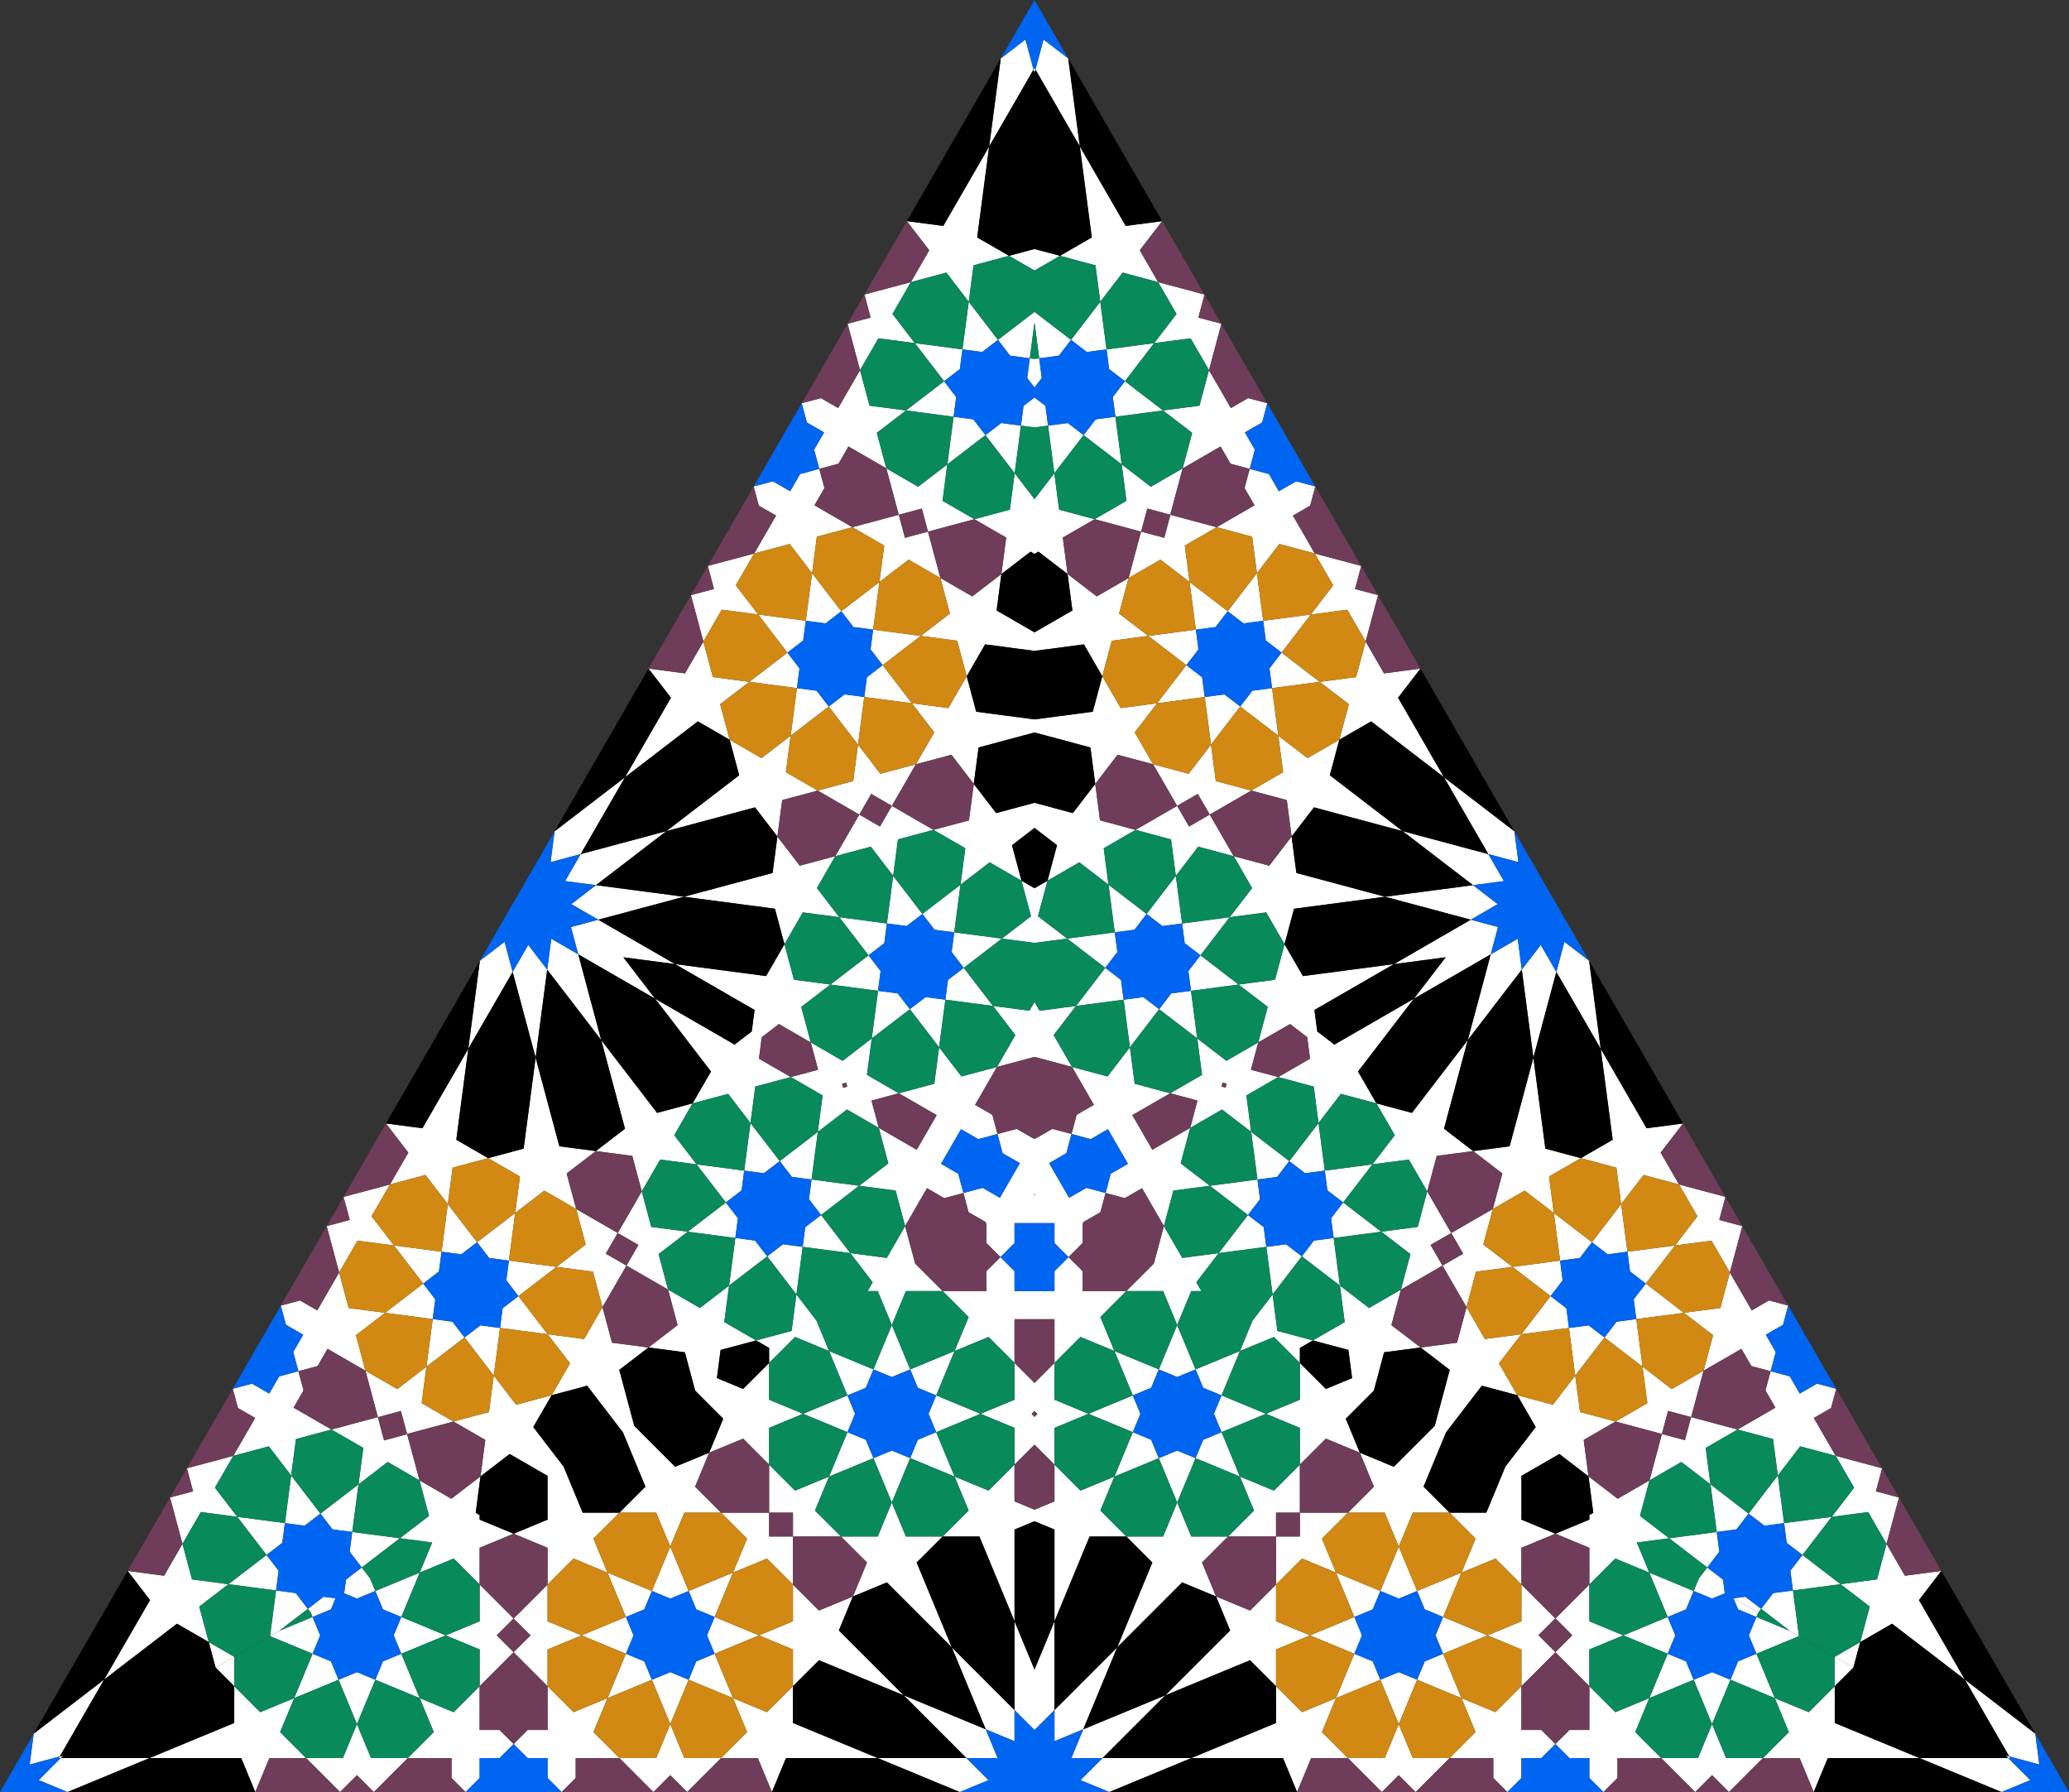 <?xml version="1.0" encoding="utf-8"?>
<!DOCTYPE svg PUBLIC "-//W3C//DTD SVG 1.1//EN" "http://www.w3.org/Graphics/SVG/1.1/DTD/svg11.dtd">
<svg version="1.1"
	 id="Layer_1" xmlns:rdf="http://www.w3.org/1999/02/22-rdf-syntax-ns#" xmlns:cc="http://creativecommons.org/ns#" xmlns:dc="http://purl.org/dc/elements/1.1/" xmlns:svg="http://www.w3.org/2000/svg" xmlns:inkscape="http://www.inkscape.org/namespaces/inkscape" xmlns:sodipodi="http://sodipodi.sourceforge.net/DTD/sodipodi-0.dtd" inkscape:version="0.91 r13725" sodipodi:docname="Seamless Alhambra Triangle.svg"
	 xmlns="http://www.w3.org/2000/svg" xmlns:xlink="http://www.w3.org/1999/xlink" x="0px" y="0px"
	 viewBox="356.24 0 1847.521 1600" enable-background="new 356.24 0 1847.521 1600" xml:space="preserve">
<rect x="356.24" y="0" width="1847.521" height="1600" fill="#333333" stroke="none"/>
<sodipodi:namedview  id="namedview1054" borderopacity="1" showgrid="false" inkscape:zoom="1.3662041" pagecolor="#ffffff" bordercolor="#666666" inkscape:cy="312.35338" inkscape:cx="334.30433" inkscape:window-height="480" inkscape:current-layer="Layer_1" inkscape:window-width="640" inkscape:pageopacity="0" inkscape:pageshadow="2" objecttolerance="10" guidetolerance="10" gridtolerance="10">
	</sodipodi:namedview>
<g>
	<line id="line104" fill="none" x1="1941.058" y1="1516.143" x2="1941.058" y2="1516.144"/>
	<line id="line112" fill="none" x1="1885.025" y1="1539.353" x2="1885.025" y2="1539.353"/>
	<line id="line278" fill="none" x1="1999.787" y1="1414.421" x2="1999.787" y2="1414.421"/>
	<line id="line286" fill="none" x1="1991.871" y1="1354.291" x2="1991.871" y2="1354.291"/>
	<line id="line454" fill="none" x1="560.213" y1="1414.421" x2="560.213" y2="1414.421"/>
	<line id="line462" fill="none" x1="568.129" y1="1354.291" x2="568.129" y2="1354.291"/>
	<line id="line628" fill="none" x1="618.942" y1="1516.143" x2="618.942" y2="1516.144"/>
	<line id="line636" fill="none" x1="674.974" y1="1539.353" x2="674.974" y2="1539.353"/>
	<line id="line804" fill="none" x1="1338.729" y1="269.435" x2="1338.73" y2="269.435"/>
	<line id="line812" fill="none" x1="1386.845" y1="306.356" x2="1386.846" y2="306.356"/>
	<polygon fill="#FFFFFF" points="1868.614,1420.491 1885.026,1427.289 1896.432,1422.564 1896.432,1422.564 
		1894.821,1410.323 1880.728,1399.509 1873.29,1409.203 	"/>
	<polygon fill="#FFFFFF" points="1954.355,1456.006 1924.647,1443.7 1917.849,1460.111 1924.647,1476.523 
		1962.636,1460.787 	"/>
	<polygon fill="#FFFFFF" points="1904.139,1427.013 1908.235,1436.902 1924.647,1443.7 1926.266,1439.789 	"/>
	<polygon fill="#FFFFFF" points="1312.903,1569.677 1340.729,1569.677 1396.761,1513.645 1323.551,1543.97 	"/>
	<polygon fill="#FFFFFF" points="2070.3,1569.677 2143.504,1600 2143.515,1600 2169.218,1589.353 
		2149.541,1569.677 	"/>
	<polygon fill="#FFFFFF" points="2149.541,1569.677 2151.24,1569.677 2150.391,1568.206 2147.221,1567.357 	"/>
	<polygon fill="#FFFFFF" points="1845.405,1443.7 1861.816,1436.902 1868.614,1420.491 1828.993,1404.079 	"/>
	<polygon fill="#FFFFFF" points="1845.405,1443.7 1805.784,1460.111 1845.405,1476.523 1852.203,1460.111 	"/>
	<polygon fill="#FFFFFF" points="1845.405,1476.523 1828.993,1516.144 1868.614,1499.732 1861.816,1483.321 	"/>
	<polygon fill="#FFFFFF" points="1868.614,1499.732 1885.026,1539.353 1901.437,1499.732 1885.026,1492.934 	"/>
	<polygon fill="#FFFFFF" points="1588.833,1499.732 1605.245,1539.353 1621.656,1499.732 1605.245,1492.934 	"/>
	<polygon fill="#FFFFFF" points="1588.833,1499.732 1582.035,1483.321 1565.623,1476.523 1549.212,1516.144 	"/>
	<polygon fill="#FFFFFF" points="1516.976,1216.892 1516.976,1203.484 1528.587,1196.781 1496.883,1188.285 
		1492.598,1155.743 1474.696,1179.074 1463.442,1206.244 1493.766,1193.683 	"/>
	<polygon fill="#FFFFFF" points="1583.02,1241.615 1592.197,1207.367 1624.739,1203.082 1598.699,1183.101 
		1607.194,1151.397 1578.769,1167.809 1552.729,1147.827 1557.013,1180.369 1528.587,1196.781 1560.292,1205.275 
		1563.6,1230.403 1540.185,1240.102 1516.976,1216.893 1516.976,1249.715 1486.651,1262.276 1516.976,1274.837 
		1516.976,1307.66 1540.185,1284.451 1570.509,1297.012 1557.949,1266.687 	"/>
	<polygon fill="#FFFFFF" points="1367.789,1278.688 1351.377,1318.308 1390.998,1301.897 1384.2,1285.486 	"/>
	<polygon fill="#FFFFFF" points="1374.587,1262.276 1367.789,1245.865 1328.168,1262.276 1367.789,1278.688 	"/>
	<polygon fill="#FFFFFF" points="1588.833,1420.491 1605.245,1427.289 1621.656,1420.491 1605.245,1380.87 	"/>
	<polygon fill="#FFFFFF" points="1565.623,1443.7 1582.035,1436.902 1588.833,1420.491 1549.212,1404.079 	"/>
	<polygon fill="#FFFFFF" points="1628.454,1483.321 1621.656,1499.732 1661.277,1516.144 1644.866,1476.523 	"/>
	<polygon fill="#FFFFFF" points="1775.46,1414.728 1745.135,1445.052 1760.194,1460.111 1745.135,1475.17 
		1730.076,1460.111 1745.135,1445.052 1714.811,1414.728 1714.811,1447.551 1684.486,1460.111 1714.811,1472.672 
		1714.811,1505.495 1745.135,1475.17 1775.46,1505.495 1775.46,1472.672 1805.784,1460.111 1775.46,1447.551 	"/>
	<polygon fill="#FFFFFF" points="1565.623,1476.523 1572.422,1460.111 1565.623,1443.7 1526.003,1460.111 	"/>
	<polygon fill="#FFFFFF" points="1638.068,1460.111 1644.866,1476.523 1684.486,1460.111 1644.866,1443.7 	"/>
	<polygon fill="#FFFFFF" points="1621.656,1420.491 1628.454,1436.902 1644.866,1443.7 1661.277,1404.079 	"/>
	<polygon fill="#FFFFFF" points="1559.861,1569.677 1590.183,1600 1590.188,1600 1605.245,1584.943 
		1620.302,1600 1620.306,1600 1650.628,1569.677 1617.805,1569.677 1605.245,1539.353 1592.684,1569.677 	"/>
	<polygon fill="#FFFFFF" points="1549.212,1516.144 1518.888,1528.704 1495.679,1505.495 1495.679,1538.318 
		1419.97,1569.677 1501.917,1569.677 1514.477,1600 1514.478,1600 1527.038,1569.678 1559.861,1569.677 
		1536.652,1546.468 	"/>
	<polygon fill="#FFFFFF" points="1297.843,1526.792 1297.843,1447.551 1280,1490.628 1262.157,1447.551 1262.157,1526.792 
		1206.124,1470.76 1236.449,1543.97 1262.156,1554.618 1262.156,1526.792 1280,1544.636 1297.844,1526.792 
		1297.844,1554.618 1323.551,1543.97 1353.876,1470.76 	"/>
	<polygon fill="#FFFFFF" points="1447.03,1278.688 1486.651,1262.276 1447.03,1245.865 1440.232,1262.276 	"/>
	<polygon fill="#FFFFFF" points="1447.03,1278.688 1430.619,1285.486 1423.821,1301.897 1463.442,1318.308 	"/>
	<polygon fill="#FFFFFF" points="1447.03,1245.865 1463.442,1206.244 1423.821,1222.656 1430.619,1239.067 	"/>
	<polygon fill="#FFFFFF" points="1493.766,1330.869 1463.442,1318.308 1476.003,1348.633 1452.793,1371.842 
		1495.679,1371.842 1495.679,1350.545 1516.976,1350.545 1516.976,1307.66 	"/>
	<polygon fill="#FFFFFF" points="1526.003,1460.111 1495.679,1447.551 1495.679,1414.727 1472.469,1437.937 
		1442.145,1425.376 1454.706,1455.7 1396.761,1513.645 1472.469,1482.286 1495.679,1505.495 1495.679,1472.672 	"/>
	<path fill="#FFFFFF" d="M1452.793,1371.842h-32.823l-12.561-30.324l16.411-39.62l-16.411-6.798l-16.412,6.798
		l16.412,39.62l-12.561,30.324h-32.823l-23.209-23.209l12.561-30.325l-30.325,12.561l-23.209-23.209v-32.823
		l30.324-12.561l-30.324-12.561v-32.823l23.209-23.209l30.325,12.561l-12.561-30.325l23.209-23.209l-39.06-0
		v-17.764l-12.561-12.56l-12.561,12.56v17.764H1280.08l-0.08,0.08l-0.08-0.08h-17.763v-17.764l-12.561-12.56
		l-12.561,12.56v17.764l-39.061,0l23.209,23.209l-12.561,30.325l30.325-12.561l23.209,23.209v32.823
		l-30.324,12.561l30.324,12.561v32.823l-23.209,23.209l-30.325-12.561l12.561,30.325l-23.209,23.209h-32.823
		l-12.561-30.324l16.412-39.62l-16.412-6.798l-16.411,6.798l16.411,39.62l-12.561,30.324h-32.823l23.209,23.21
		l-12.561,30.324l30.324-12.561l57.945,57.945l-31.36-75.708l23.209-23.209h32.823l31.36,75.709v-81.946
		l17.843-7.391l17.843,7.391v81.946l31.36-75.709h32.823l23.209,23.209l-31.359,75.708l57.945-57.945l30.324,12.561
		l-12.56-30.324L1452.793,1371.842z M1262.157,1177.832h17.764l0.08-0.08l0.08,0.08h17.764v39.06L1280,1234.736
		l-17.843-17.844V1177.832z M1282.578,1262.276l-2.578,2.578l-2.578-2.578l2.578-2.578L1282.578,1262.276z
		 M1297.843,1340.483L1280,1347.874l-17.843-7.391l-0-32.823L1280,1289.816l17.844,17.844L1297.843,1340.483z"/>
	<polygon fill="#FFFFFF" points="1549.212,1404.079 1536.652,1373.754 1559.861,1350.545 1516.976,1350.545 
		1516.976,1371.842 1495.679,1371.842 1495.679,1414.727 1518.888,1391.518 	"/>
	<polygon fill="#FFFFFF" points="1647.505,1278.845 1679.456,1237.206 1711.16,1245.701 1694.749,1217.275 
		1714.73,1191.235 1682.188,1195.519 1665.777,1167.094 1657.281,1198.798 1624.739,1203.082 1650.779,1223.064 
		1637.397,1273.01 1600.834,1309.572 1570.509,1297.012 1583.07,1327.336 1559.861,1350.545 1592.684,1350.545 
		1605.245,1380.87 1617.805,1350.545 1650.628,1350.545 1627.419,1327.336 	"/>
	<polygon fill="#FFFFFF" points="1714.811,1544.556 1714.811,1505.495 1691.601,1528.704 1661.277,1516.144 
		1673.838,1546.468 1650.628,1569.677 1689.689,1569.677 1689.689,1587.441 1702.248,1600 1702.252,1600 
		1714.811,1587.441 1714.811,1569.677 1732.574,1569.677 1745.135,1557.117 1732.574,1544.556 	"/>
	<polygon fill="#FFFFFF" points="1885.026,1539.353 1872.465,1569.677 1839.642,1569.677 1869.964,1600 
		1869.968,1600 1885.026,1584.943 1900.083,1600 1900.087,1600 1930.409,1569.677 1897.586,1569.677 	"/>
	<polygon fill="#FFFFFF" points="1828.993,1516.144 1798.669,1528.704 1775.46,1505.495 1775.46,1544.556 
		1757.696,1544.556 1745.135,1557.117 1757.696,1569.677 1775.46,1569.677 1775.46,1587.441 1788.018,1600 
		1788.023,1600 1800.581,1587.441 1800.581,1569.677 1839.642,1569.677 1816.432,1546.468 	"/>
	<polygon fill="#FFFFFF" points="1994.592,1505.495 2011.239,1488.848 1994.592,1479.236 	"/>
	<polygon fill="#FFFFFF" points="1994.592,1505.495 1971.382,1528.704 1941.058,1516.143 1924.647,1476.523 
		1908.235,1483.321 1901.437,1499.732 1941.058,1516.144 1953.619,1546.468 1930.409,1569.677 1963.233,1569.677 
		1975.792,1600 1975.794,1600 1988.354,1569.677 2070.3,1569.677 1994.592,1538.318 	"/>
	<polygon fill="#FFFFFF" points="1321.053,1589.353 1346.756,1600 1346.766,1600 1419.97,1569.677 
		1340.729,1569.677 	"/>
	<polygon fill="#FFFFFF" points="1384.2,1239.067 1390.998,1222.656 1351.377,1206.244 1367.789,1245.865 	"/>
	<polygon fill="#FFFFFF" points="1407.41,1229.453 1423.821,1222.656 1407.41,1183.034 1390.998,1222.656 	"/>
	<polygon fill="#FFFFFF" points="1914.751,1425.616 1904.139,1427.013 1926.266,1439.789 1928.844,1436.43 	"/>
	<polygon fill="#FFFFFF" points="1928.844,1436.43 1954.355,1456.006 1962.636,1460.787 1957.269,1420.019 
		1939.658,1422.337 	"/>
	<polygon fill="#FFFFFF" points="1745.985,867.754 1732.072,843.656 1715.132,865.732 1725.475,944.295 	"/>
	<polygon fill="#FFFFFF" points="2177.269,1575.408 2173.637,1547.826 2173.632,1547.817 2110.77,1499.581 
		2150.391,1568.206 	"/>
	<polygon fill="#FFFFFF" points="1965.764,1388.314 1991.871,1354.291 1949.353,1359.889 1951.672,1377.5 	"/>
	<polygon fill="#FFFFFF" points="1949.353,1359.889 1943.755,1317.37 1917.648,1351.394 1931.741,1362.207 	"/>
	<polygon fill="#FFFFFF" points="1846.705,1373.402 1880.728,1399.509 1891.542,1385.417 1889.223,1367.805 
		1906.834,1365.486 1917.648,1351.394 1883.625,1325.286 1889.223,1367.805 	"/>
	<polygon fill="#FFFFFF" points="1811.781,1135.203 1825.874,1146.017 1851.981,1111.993 1809.462,1117.591 	"/>
	<polygon fill="#FFFFFF" points="1809.462,1117.591 1803.865,1075.073 1777.758,1109.096 1791.851,1119.91 	"/>
	<polygon fill="#FFFFFF" points="1395.529,1094.681 1386.552,1128.184 1362.026,1152.71 1394.849,1152.71 
		1407.41,1183.034 1419.97,1152.71 1429.032,1152.71 1424.501,1144.863 1444.483,1118.822 1411.94,1123.106 	"/>
	<polygon fill="#FFFFFF" points="1507.51,1036.683 1473.487,1010.576 1479.085,1053.095 1496.696,1050.776 	"/>
	<polygon fill="#FFFFFF" points="1521.603,1047.497 1539.215,1045.178 1533.617,1002.66 1507.51,1036.683 	"/>
	<polygon fill="#FFFFFF" points="1757.249,1185.637 1754.93,1168.026 1740.837,1157.212 1714.73,1191.235 	"/>
	<polygon fill="#FFFFFF" points="1740.837,1157.212 1751.651,1143.119 1749.332,1125.507 1706.814,1131.105 	"/>
	<polygon fill="#FFFFFF" points="1817.379,1177.721 1859.897,1172.123 1825.874,1146.017 1815.06,1160.11 	"/>
	<polygon fill="#FFFFFF" points="1798.835,1269.193 1840.259,1280.293 1845.771,1259.721 1866.342,1265.233 
		1860.831,1285.805 1840.259,1280.293 1829.16,1321.716 1857.585,1305.305 1883.625,1325.286 1879.341,1292.744 
		1907.766,1276.333 1866.342,1265.234 1877.442,1223.809 1849.017,1240.221 1822.976,1220.239 1827.261,1252.782 	"/>
	<polygon fill="#FFFFFF" points="1829.16,1321.716 1800.734,1338.128 1774.694,1318.147 1778.978,1350.689 
		1775.46,1352.72 1775.46,1356.783 1745.135,1369.344 1714.811,1356.783 1714.811,1317.705 1748.654,1298.166 
		1774.694,1318.147 1770.409,1285.605 1798.835,1269.193 1767.131,1260.698 1762.846,1228.156 1742.865,1254.196 
		1711.16,1245.701 1727.572,1274.126 1700.481,1309.431 1683.451,1350.545 1650.628,1350.545 1673.838,1373.754 
		1661.277,1404.079 1691.601,1391.518 1714.811,1414.727 1714.811,1381.905 1745.135,1369.344 1775.459,1381.905 
		1775.46,1414.728 1775.46,1414.727 1798.669,1391.518 1828.993,1404.079 1817.86,1377.2 1846.705,1373.402 
		1820.664,1353.421 	"/>
	<polygon fill="#FFFFFF" points="1766.944,1123.189 1777.758,1109.096 1743.735,1082.989 1749.332,1125.507 	"/>
	<polygon fill="#FFFFFF" points="1817.379,1177.721 1799.767,1180.04 1788.953,1194.133 1822.976,1220.239 	"/>
	<polygon fill="#FFFFFF" points="1788.953,1194.133 1774.86,1183.319 1757.249,1185.637 1762.846,1228.156 	"/>
	<polygon fill="#FFFFFF" points="1541.533,1062.79 1555.626,1073.604 1581.733,1039.581 1539.215,1045.178 	"/>
	<polygon fill="#FFFFFF" points="1803.865,1075.073 1823.846,1049.033 1855.551,1057.528 1839.139,1029.102 
		1859.119,1003.064 1859.118,1003.062 1826.578,1007.346 1785.605,936.379 1796.302,1017.624 1767.876,1034.035 
		1799.581,1042.531 	"/>
	<polygon fill="#FFFFFF" points="1851.981,1111.993 1884.523,1107.709 1900.934,1136.134 1912.033,1094.713 
		1912.031,1094.71 1891.463,1089.198 1896.974,1068.63 1896.972,1068.627 1855.551,1057.528 1871.962,1085.953 	"/>
	<polygon fill="#FFFFFF" points="1957.269,1420.019 1999.787,1414.421 1965.764,1388.314 1954.95,1402.407 	"/>
	<polygon fill="#FFFFFF" points="1715.132,865.732 1711.5,838.144 1687.402,852.057 1666.893,928.598 	"/>
	<polygon fill="#FFFFFF" points="1518.706,1121.72 1504.612,1110.906 1487.001,1113.225 1492.599,1155.743 	"/>
	<polygon fill="#FFFFFF" points="1671.724,1027.733 1697.764,1047.715 1689.269,1079.419 1717.695,1063.008 
		1743.735,1082.989 1739.451,1050.447 1767.876,1034.035 1736.172,1025.54 1725.475,944.295 1704.266,1023.449 	"/>
	<polygon fill="#FFFFFF" points="1674.272,1135.389 1706.814,1131.105 1680.774,1111.123 1689.269,1079.419 
		1652.129,1100.862 1662.778,1119.306 1644.334,1129.954 1665.777,1167.094 	"/>
	<polygon fill="#FFFFFF" points="1877.442,1223.809 1911.27,1204.279 1920.151,1219.663 1937.31,1224.26 
		1941.908,1207.102 1933.026,1191.718 1948.409,1182.836 1953.006,1165.681 1953.004,1165.678 1935.849,1161.081 
		1920.465,1169.962 1900.934,1136.135 1892.439,1167.839 1859.897,1172.123 1885.937,1192.105 	"/>
	<polygon fill="#FFFFFF" points="1991.871,1354.291 2024.414,1350.007 2040.825,1378.432 2051.924,1337.011 
		2051.921,1337.007 2031.353,1331.496 2036.864,1310.928 2036.862,1310.924 1995.441,1299.825 2011.853,1328.251 	"/>
	<polygon fill="#FFFFFF" points="1941.594,1256.803 1907.767,1276.333 1939.471,1284.828 1943.755,1317.37 
		1963.737,1291.33 1995.441,1299.825 1975.911,1265.998 1991.295,1257.116 1995.891,1239.96 1995.889,1239.957 
		1978.734,1235.36 1963.35,1244.242 1954.468,1228.858 1937.31,1224.26 1932.712,1241.419 	"/>
	<polygon fill="#FFFFFF" points="2011.239,1488.848 2017.332,1466.107 1994.592,1479.236 	"/>
	<polygon fill="#FFFFFF" points="1999.787,1414.421 2025.828,1434.402 2017.332,1466.107 2045.758,1449.695 
		2110.77,1499.581 2069.797,1428.613 2089.777,1402.575 2089.776,1402.574 2057.237,1406.858 2040.825,1378.432 
		2032.33,1410.137 	"/>
	<polygon fill="#FFFFFF" points="1775.258,857.812 1753.186,840.876 1745.985,867.754 1785.605,936.379 1775.263,857.821 	
		"/>
	<polygon fill="#FFFFFF" points="1481.403,1070.706 1479.085,1053.095 1436.566,1058.692 1470.59,1084.799 	"/>
	<polygon fill="#FFFFFF" points="1487.001,1113.225 1484.682,1095.613 1470.59,1084.799 1444.483,1118.822 	"/>
	<polygon fill="#FFFFFF" points="663.568,1422.564 674.974,1427.289 691.386,1420.491 686.71,1409.203 679.272,1399.509 
		665.179,1410.323 	"/>
	<polygon fill="#FFFFFF" points="605.645,1456.006 631.156,1436.43 620.342,1422.337 602.731,1420.019 597.364,1460.787 
			"/>
	<polygon fill="#FFFFFF" points="827.928,843.656 814.015,867.754 834.525,944.295 844.868,865.732 	"/>
	<polygon fill="#FFFFFF" points="409.609,1568.206 408.76,1569.677 410.458,1569.677 412.779,1567.357 	"/>
	<polygon fill="#FFFFFF" points="386.368,1547.817 386.363,1547.826 382.731,1575.408 409.609,1568.206 449.23,1499.581 	
		"/>
	<polygon fill="#FFFFFF" points="670.777,1367.805 668.458,1385.417 679.272,1399.509 713.295,1373.402 670.777,1367.805 
		676.375,1325.286 642.351,1351.394 653.165,1365.486 	"/>
	<polygon fill="#FFFFFF" points="610.647,1359.889 628.259,1362.207 642.351,1351.394 616.245,1317.37 610.647,1359.889 
		568.129,1354.291 594.236,1388.314 608.328,1377.5 	"/>
	<polygon fill="#FFFFFF" points="750.538,1117.591 708.019,1111.993 734.126,1146.017 748.219,1135.203 	"/>
	<polygon fill="#FFFFFF" points="750.538,1117.591 768.149,1119.91 782.242,1109.096 756.135,1075.073 	"/>
	<polygon fill="#FFFFFF" points="1085.304,1179.074 1067.402,1155.743 1063.117,1188.285 1031.413,1196.781 
		1043.024,1203.484 1043.024,1216.892 1066.234,1193.683 1096.558,1206.244 1085.304,1179.074 	"/>
	<path fill="#FFFFFF" d="M1236.525,1091.178l-0.51,0.883h1.02v17.764l12.561,12.561l12.561-12.561v-17.764h17.763
		l0.08-0.08l0.08,0.08h17.764v17.764l12.561,12.561l12.561-12.561v-17.764h1.02l-0.51-0.883l15.384-8.882
		l4.597-17.158l-17.158-4.598l-15.384,8.882l-8.882-15.384l-0.109-0.029l0.029-0.109l-8.882-15.383l15.384-8.882
		l4.598-17.158l-17.158-4.598l-15.384,8.882l-0.51-0.884l-0.51,0.884l-15.384-8.882l-17.158,4.598l4.598,17.158
		l15.384,8.882l-8.882,15.383l0.029,0.109l-0.109,0.029l-8.882,15.384l-15.384-8.882l-17.158,4.598l4.598,17.158
		L1236.525,1091.178z M1279.694,1066.49l0.109-0.029l0.197-0.341l0.197,0.341l0.109,0.029l-0.029,0.109l0.197,0.341
		h-0.393l-0.08,0.08l-0.08-0.08h-0.393l0.197-0.341L1279.694,1066.49z"/>
	<polygon fill="#FFFFFF" points="976.98,1241.615 1002.051,1266.687 989.491,1297.012 1019.815,1284.451 
		1043.024,1307.66 1043.024,1274.837 1073.349,1262.276 1043.024,1249.715 1043.024,1216.893 1019.815,1240.102 
		996.4,1230.403 999.708,1205.275 1031.413,1196.781 1002.987,1180.369 1007.271,1147.827 981.231,1167.809 
		952.806,1151.397 961.301,1183.101 935.261,1203.082 967.803,1207.367 	"/>
	<polygon fill="#FFFFFF" points="1080.915,1053.095 1086.513,1010.576 1052.49,1036.683 1063.304,1050.776 	"/>
	<polygon fill="#FFFFFF" points="819.163,1157.212 805.07,1168.026 802.751,1185.637 845.27,1191.235 	"/>
	<polygon fill="#FFFFFF" points="810.668,1125.507 808.349,1143.119 819.163,1157.212 853.186,1131.105 	"/>
	<polygon fill="#FFFFFF" points="744.94,1160.11 734.126,1146.017 700.103,1172.123 742.621,1177.721 	"/>
	<polygon fill="#FFFFFF" points="730.841,1321.716 719.741,1280.293 699.17,1285.805 693.658,1265.233 714.229,1259.721 
		719.741,1280.293 761.165,1269.193 732.739,1252.782 737.024,1220.239 710.984,1240.221 682.558,1223.809 
		693.658,1265.234 652.234,1276.333 680.659,1292.744 676.375,1325.286 702.415,1305.305 	"/>
	<polygon fill="#FFFFFF" points="730.841,1321.716 730.841,1321.717 730.841,1321.716 	"/>
	<polygon fill="#FFFFFF" points="782.242,1109.096 793.056,1123.189 810.668,1125.507 816.265,1082.989 	"/>
	<polygon fill="#FFFFFF" points="760.233,1180.04 742.621,1177.721 737.024,1220.239 771.047,1194.133 	"/>
	<polygon fill="#FFFFFF" points="802.751,1185.637 785.14,1183.319 771.047,1194.133 797.154,1228.156 	"/>
	<polygon fill="#FFFFFF" points="1018.467,1062.79 1020.785,1045.178 978.267,1039.581 1004.374,1073.604 	"/>
	<polygon fill="#FFFFFF" points="756.135,1075.073 760.42,1042.531 792.124,1034.035 763.698,1017.624 774.395,936.379 
		733.422,1007.346 700.882,1003.062 700.881,1003.064 720.861,1029.102 704.449,1057.528 736.154,1049.033 	"/>
	<polygon fill="#FFFFFF" points="704.449,1057.528 663.028,1068.627 663.026,1068.63 668.537,1089.198 647.969,1094.71 
		647.967,1094.713 659.066,1136.134 675.477,1107.709 708.019,1111.993 688.038,1085.953 	"/>
	<polygon fill="#FFFFFF" points="605.049,1402.407 594.236,1388.314 560.213,1414.421 602.731,1420.019 	"/>
	<polygon fill="#FFFFFF" points="912.838,854.686 959.066,860.771 890.441,821.151 866.067,827.682 872.598,852.057 
		941.223,891.677 	"/>
	<polygon fill="#FFFFFF" points="872.598,852.057 848.5,838.144 844.868,865.732 893.107,928.598 	"/>
	<polygon fill="#FFFFFF" points="1007.271,1147.827 1041.295,1121.72 1030.481,1107.627 1012.869,1105.308 
		1015.188,1087.697 1004.374,1073.604 970.351,1099.711 1012.869,1105.309 	"/>
	<polygon fill="#FFFFFF" points="1041.295,1121.72 1067.401,1155.743 1072.999,1113.225 1055.387,1110.906 	"/>
	<polygon fill="#FFFFFF" points="853.186,1131.105 885.728,1135.389 894.223,1167.094 915.666,1129.954 897.222,1119.306 
		907.871,1100.862 870.731,1079.419 879.226,1111.123 	"/>
	<polygon fill="#FFFFFF" points="816.265,1082.989 842.306,1063.008 870.731,1079.419 862.236,1047.715 888.276,1027.733 
		855.734,1023.449 834.525,944.295 823.828,1025.54 792.124,1034.035 820.549,1050.447 	"/>
	<polygon fill="#FFFFFF" points="648.73,1204.279 682.558,1223.809 674.063,1192.105 700.103,1172.123 667.561,1167.839 
		659.066,1136.135 639.535,1169.962 624.151,1161.081 606.996,1165.678 606.994,1165.681 611.591,1182.836 
		626.974,1191.718 618.092,1207.102 622.69,1224.26 639.848,1219.663 	"/>
	<polygon fill="#FFFFFF" points="568.129,1354.291 548.148,1328.251 564.559,1299.825 596.263,1291.33 616.245,1317.37 
		620.529,1284.828 652.233,1276.333 618.406,1256.803 627.288,1241.419 622.69,1224.26 605.532,1228.858 
		596.65,1244.242 581.266,1235.36 564.111,1239.957 564.109,1239.96 568.705,1257.116 584.089,1265.998 
		564.559,1299.825 523.138,1310.924 523.136,1310.928 528.647,1331.496 508.078,1337.007 508.076,1337.011 
		519.175,1378.432 535.587,1350.007 	"/>
	<polygon fill="#FFFFFF" points="542.667,1466.107 548.761,1488.848 565.408,1479.236 	"/>
	<polygon fill="#FFFFFF" points="542.667,1466.107 534.172,1434.402 560.213,1414.421 527.67,1410.137 519.175,1378.432 
		502.763,1406.858 470.224,1402.574 470.223,1402.575 490.203,1428.613 449.23,1499.581 514.242,1449.695 	"/>
	<polygon fill="#FFFFFF" points="806.813,840.876 784.742,857.812 784.737,857.821 774.395,936.379 814.015,867.754 	"/>
	<polygon fill="#FFFFFF" points="1078.597,1070.706 1089.41,1084.799 1123.434,1058.692 1080.915,1053.095 	"/>
	<polygon fill="#FFFFFF" points="1075.318,1095.613 1072.999,1113.225 1115.517,1118.822 1089.41,1084.799 	"/>
	<polygon fill="#FFFFFF" points="635.354,1443.7 605.645,1456.006 597.364,1460.787 635.354,1476.523 642.151,1460.111 
			"/>
	<polygon fill="#FFFFFF" points="635.354,1443.7 651.765,1436.902 655.861,1427.013 645.249,1425.616 631.156,1436.43 
		633.733,1439.789 	"/>
	<polygon fill="#FFFFFF" points="1219.272,1569.677 1247.097,1569.677 1236.449,1543.97 1163.239,1513.645 	"/>
	<polygon fill="#FFFFFF" points="390.783,1589.353 416.485,1600 416.495,1600 489.7,1569.677 410.458,1569.677 
			"/>
	<polygon fill="#FFFFFF" points="691.386,1499.732 731.007,1516.144 714.595,1476.523 698.184,1483.321 	"/>
	<polygon fill="#FFFFFF" points="658.563,1499.732 674.974,1539.353 691.386,1499.732 674.974,1492.934 	"/>
	<polygon fill="#FFFFFF" points="707.797,1460.111 714.595,1476.523 754.216,1460.111 714.595,1443.7 	"/>
	<polygon fill="#FFFFFF" points="714.595,1443.7 731.007,1404.079 691.386,1420.491 698.184,1436.902 	"/>
	<polygon fill="#FFFFFF" points="954.755,1492.934 938.344,1499.732 954.755,1539.353 971.167,1499.732 	"/>
	<polygon fill="#FFFFFF" points="971.167,1499.732 1010.788,1516.144 994.376,1476.523 977.965,1483.321 	"/>
	<polygon fill="#FFFFFF" points="1197.974,1152.71 1173.448,1128.184 1164.471,1094.681 1148.06,1123.106 
		1115.517,1118.822 1135.499,1144.863 1130.968,1152.71 1140.03,1152.71 1152.59,1183.034 1165.151,1152.71 	"/>
	<polygon fill="#FFFFFF" points="1175.8,1285.486 1169.002,1301.897 1208.623,1318.308 1192.211,1278.688 	"/>
	<polygon fill="#FFFFFF" points="1185.413,1262.276 1192.211,1278.688 1231.832,1262.276 1192.211,1245.865 	"/>
	<polygon fill="#FFFFFF" points="938.344,1420.491 954.755,1427.289 971.167,1420.491 954.755,1380.87 	"/>
	<polygon fill="#FFFFFF" points="971.167,1420.491 977.965,1436.902 994.376,1443.7 1010.788,1404.079 	"/>
	<polygon fill="#FFFFFF" points="915.135,1476.523 898.723,1516.144 938.344,1499.732 931.546,1483.321 	"/>
	<polygon fill="#FFFFFF" points="845.189,1414.728 814.865,1445.052 829.924,1460.111 814.865,1475.17 799.806,1460.111 
		814.865,1445.052 784.54,1414.728 784.54,1447.551 754.216,1460.111 784.54,1472.672 784.54,1505.495 
		814.865,1475.17 845.189,1505.495 845.189,1472.672 875.514,1460.111 845.189,1447.551 	"/>
	<polygon fill="#FFFFFF" points="859.519,1309.431 832.428,1274.126 848.84,1245.701 817.135,1254.196 797.154,1228.156 
		792.87,1260.698 761.165,1269.193 789.591,1285.605 785.306,1318.147 811.346,1298.166 845.189,1317.705 
		845.189,1356.783 814.865,1369.344 784.54,1356.783 784.54,1352.72 781.022,1350.689 785.306,1318.147 
		759.266,1338.128 730.841,1321.717 739.336,1353.421 713.295,1373.402 742.14,1377.2 731.007,1404.079 
		761.331,1391.518 784.54,1414.727 784.54,1414.728 784.541,1381.905 814.865,1369.344 845.189,1381.905 
		845.189,1414.727 868.398,1391.518 898.723,1404.079 886.162,1373.754 909.372,1350.545 876.549,1350.545 	"/>
	<polygon fill="#FFFFFF" points="987.578,1460.111 994.376,1476.523 1033.997,1460.111 994.376,1443.7 	"/>
	<polygon fill="#FFFFFF" points="915.135,1476.523 921.932,1460.111 915.135,1443.7 875.514,1460.111 	"/>
	<polygon fill="#FFFFFF" points="915.135,1443.7 931.546,1436.902 938.344,1420.491 898.723,1404.079 	"/>
	<polygon fill="#FFFFFF" points="954.755,1539.353 942.194,1569.677 909.372,1569.677 939.694,1600 939.698,1600 
		954.755,1584.943 969.812,1600 969.817,1600 1000.139,1569.677 967.316,1569.677 	"/>
	<polygon fill="#FFFFFF" points="1010.787,1516.144 1023.348,1546.468 1000.139,1569.677 1032.962,1569.678 
		1045.522,1600 1045.524,1600 1058.083,1569.677 1140.03,1569.677 1064.321,1538.318 1064.321,1505.495 
		1041.112,1528.704 	"/>
	<polygon fill="#FFFFFF" points="1112.97,1278.688 1096.558,1318.308 1136.179,1301.897 1129.381,1285.486 	"/>
	<polygon fill="#FFFFFF" points="1119.767,1262.276 1112.97,1245.865 1073.349,1262.276 1112.97,1278.688 	"/>
	<polygon fill="#FFFFFF" points="1136.179,1222.656 1096.558,1206.244 1112.97,1245.865 1129.381,1239.067 	"/>
	<polygon fill="#FFFFFF" points="1117.855,1425.376 1087.531,1437.937 1064.321,1414.727 1064.321,1447.551 
		1033.997,1460.111 1064.321,1472.672 1064.321,1505.495 1087.531,1482.286 1163.239,1513.645 1105.294,1455.7 	"/>
	<polygon fill="#FFFFFF" points="1043.024,1371.842 1043.024,1350.545 1000.139,1350.545 1023.348,1373.754 
		1010.788,1404.079 1041.112,1391.518 1064.321,1414.727 1064.321,1371.842 	"/>
	<polygon fill="#FFFFFF" points="1096.558,1318.308 1066.234,1330.869 1043.024,1307.66 1043.024,1350.545 
		1064.321,1350.545 1064.321,1371.842 1107.207,1371.842 1083.997,1348.633 	"/>
	<polygon fill="#FFFFFF" points="989.491,1297.012 959.166,1309.572 922.603,1273.01 909.221,1223.064 935.261,1203.082 
		902.719,1198.798 894.223,1167.094 877.812,1195.519 845.27,1191.235 865.251,1217.275 848.84,1245.701 
		880.544,1237.206 912.495,1278.845 932.581,1327.336 909.372,1350.545 942.194,1350.545 954.755,1380.87 
		967.316,1350.545 1000.139,1350.545 976.93,1327.336 	"/>
	<polygon fill="#FFFFFF" points="845.189,1505.495 845.189,1544.556 827.426,1544.556 814.865,1557.117 827.426,1569.677 
		845.189,1569.677 845.189,1587.441 857.748,1600 857.752,1600 870.311,1587.441 870.311,1569.677 
		909.372,1569.677 886.162,1546.468 898.723,1516.144 868.398,1528.704 	"/>
	<polygon fill="#FFFFFF" points="784.54,1544.556 784.54,1505.495 761.331,1528.704 731.007,1516.144 743.567,1546.468 
		720.358,1569.677 759.419,1569.677 759.419,1587.441 771.977,1600 771.982,1600 784.54,1587.441 
		784.54,1569.677 802.304,1569.677 814.865,1557.117 802.304,1544.556 	"/>
	<polygon fill="#FFFFFF" points="674.974,1539.353 662.414,1569.677 629.591,1569.677 659.913,1600 659.917,1600 
		674.974,1584.943 690.032,1600 690.036,1600 720.358,1569.677 687.535,1569.677 	"/>
	<polygon fill="#FFFFFF" points="548.761,1488.848 565.408,1505.495 565.408,1479.236 	"/>
	<polygon fill="#FFFFFF" points="618.942,1516.144 658.563,1499.732 651.765,1483.321 635.354,1476.523 618.942,1516.143 
		588.618,1528.704 565.408,1505.495 565.408,1538.318 489.7,1569.677 571.646,1569.677 584.206,1600 
		584.208,1600 596.767,1569.677 629.591,1569.677 606.381,1546.468 	"/>
	<polygon fill="#FFFFFF" points="1140.03,1569.677 1213.234,1600 1213.244,1600 1238.947,1589.353 
		1219.271,1569.677 	"/>
	<polygon fill="#FFFFFF" points="1175.8,1239.067 1192.211,1245.865 1208.623,1206.244 1169.002,1222.656 	"/>
	<polygon fill="#FFFFFF" points="1169.002,1222.656 1152.59,1183.034 1136.179,1222.656 1152.59,1229.453 	"/>
	<polygon fill="#FFFFFF" points="1292.113,380 1289.795,362.388 1280,354.872 1270.205,362.388 1267.887,380 
		1280,381.594 	"/>
	<polygon fill="#FFFFFF" points="1284.197,319.87 1284.197,319.87 1284.197,319.87 	"/>
	<polygon fill="#FFFFFF" points="1699.169,786.666 1685.256,762.568 1608.714,742.059 1671.581,790.298 	"/>
	<polygon fill="#FFFFFF" points="1280.85,62.116 1320.47,130.741 1310.128,52.183 1310.123,52.174 1288.051,35.238 
		1280.849,62.116 1280,60.645 1279.15,62.116 1280,65.286 	"/>
	<polygon fill="#FFFFFF" points="1323.818,388.495 1357.841,414.602 1352.243,372.083 1394.762,366.486 1360.739,340.379 
		1349.925,354.472 1352.243,372.083 1334.632,374.402 1323.818,388.495 1309.725,377.681 1292.113,380 
		1297.711,422.518 	"/>
	<polygon fill="#FFFFFF" points="1344.327,311.953 1346.646,329.565 1360.739,340.379 1386.845,306.356 	"/>
	<polygon fill="#FFFFFF" points="1500.629,582.676 1526.736,548.653 1484.218,554.251 1486.536,571.862 	"/>
	<polygon fill="#FFFFFF" points="1280,894.579 1275.469,902.427 1242.927,898.142 1262.908,924.183 1246.497,952.608 
		1280,943.631 1313.503,952.608 1297.092,924.183 1317.073,898.142 1284.531,902.427 	"/>
	<polygon fill="#FFFFFF" points="1291.612,786.327 1280,793.031 1268.388,786.327 1276.883,818.031 1250.843,838.013 
		1280,841.851 1309.157,838.013 1283.117,818.031 	"/>
	<polygon fill="#FFFFFF" points="1417.403,867.017 1419.721,884.629 1462.239,879.031 1462.239,879.031 1428.216,852.924 
			"/>
	<polygon fill="#FFFFFF" points="1419.721,884.629 1402.11,886.947 1391.296,901.04 1425.319,927.147 	"/>
	<polygon fill="#FFFFFF" points="1432.004,622.297 1429.685,604.685 1415.592,593.872 1389.486,627.895 	"/>
	<polygon fill="#FFFFFF" points="1463.708,630.792 1449.616,619.979 1432.004,622.297 1437.602,664.816 	"/>
	<polygon fill="#FFFFFF" points="1466.606,556.57 1484.218,554.251 1478.62,511.733 1452.513,545.756 	"/>
	<polygon fill="#FFFFFF" points="1333.7,463.555 1375.124,474.655 1380.636,454.084 1401.207,459.596 1395.695,480.167 
		1375.124,474.655 1364.024,516.079 1392.45,499.668 1418.49,519.649 1414.206,487.107 1442.631,470.695 
		1401.207,459.596 1412.307,418.172 1383.881,434.583 1357.841,414.602 1362.125,447.144 	"/>
	<polygon fill="#FFFFFF" points="1492.134,614.381 1474.522,616.699 1463.708,630.792 1497.732,656.899 	"/>
	<polygon fill="#FFFFFF" points="1441.699,559.849 1452.513,545.756 1418.49,519.649 1424.088,562.167 	"/>
	<polygon fill="#FFFFFF" points="1415.592,593.872 1426.407,579.779 1424.088,562.167 1381.57,567.765 	"/>
	<polygon fill="#FFFFFF" points="1428.217,852.924 1454.323,818.901 1411.805,824.499 1414.124,842.11 	"/>
	<polygon fill="#FFFFFF" points="1575.69,572.794 1586.789,531.373 1586.786,531.37 1566.218,525.858 1571.729,505.29 
		1571.727,505.286 1530.306,494.188 1546.717,522.613 1526.736,548.653 1559.278,544.369 	"/>
	<polygon fill="#FFFFFF" points="1534.652,608.783 1500.629,582.676 1489.815,596.769 1492.134,614.381 1534.652,608.783 
		1560.693,628.764 1552.197,660.469 1580.623,644.058 1645.635,693.943 1604.662,622.976 1624.642,596.937 
		1624.641,596.936 1592.102,601.22 1575.69,572.794 1567.195,604.499 	"/>
	<polygon fill="#FFFFFF" points="1344.327,311.953 1338.73,269.435 1358.711,243.395 1390.415,251.89 1374.004,223.464 
		1393.984,197.426 1393.983,197.425 1361.443,201.709 1320.47,130.741 1331.166,211.986 1302.741,228.398 
		1334.445,236.893 1338.729,269.435 1312.623,303.458 1326.716,314.272 	"/>
	<rect x="1669.559" y="821.15" fill="#FFFFFF" width="0" height="0"/>
	<polygon fill="#FFFFFF" points="1647.162,854.686 1618.777,891.677 1687.402,852.057 1693.933,827.682 1669.559,821.151 
		1600.934,860.771 	"/>
	<polygon fill="#FFFFFF" points="1669.559,821.151 1693.657,807.238 1671.581,790.298 1593.017,800.641 	"/>
	<polygon fill="#FFFFFF" points="1411.805,824.499 1406.207,781.98 1380.101,816.003 1394.193,826.817 	"/>
	<polygon fill="#FFFFFF" points="1369.287,830.096 1380.101,816.003 1346.077,789.896 1351.675,832.415 	"/>
	<polygon fill="#FFFFFF" points="1343.18,864.119 1353.994,850.027 1351.675,832.415 1309.157,838.013 	"/>
	<path fill="#FFFFFF" d="M1425.319,927.147l4.284,32.542l-28.425,16.411l-31.704-8.495l-4.284-32.542l-19.981,26.04
		l-31.704-8.495l19.53,33.827l-15.384,8.882l-4.597,17.158l17.158,4.598l15.384-8.882l8.882,15.384l0.109,0.029
		l-0.029,0.109l8.882,15.384l-15.384,8.882l-4.598,17.158l17.158,4.598l15.384-8.882l19.53,33.828l8.495-31.704
		l32.542-4.284l-26.04-19.981l8.495-31.705l-33.828,19.53l-8.882-15.384l-0.109-0.029l0.029-0.109l-8.882-15.383
		l33.827-19.53l24.375,6.531l-6.531,24.375l28.425-16.411l26.04,19.981l-4.285-32.542l28.426-16.412
		l-24.375-6.531l6.531-24.375l-28.425,16.411L1425.319,927.147z M1450.692,971.095l-3.522-0.944l0.944-3.522
		l3.522,0.944L1450.692,971.095z"/>
	<polygon fill="#FFFFFF" points="1497.732,656.899 1502.016,689.441 1473.591,705.853 1505.295,714.348 1509.579,746.89 
		1489.598,772.93 1457.893,764.435 1436.451,727.295 1473.591,705.853 1441.886,697.358 1437.602,664.816 
		1417.62,690.856 1385.916,682.361 1407.358,719.5 1425.802,708.852 1436.451,727.296 1418.007,737.944 
		1407.358,719.5 1370.219,740.943 1401.923,749.438 1406.207,781.98 1426.189,755.94 1457.893,764.435 
		1474.305,792.861 1454.323,818.901 1486.866,814.617 1503.277,843.042 1494.782,874.747 1462.239,879.031 
		1462.24,879.031 1462.239,879.031 1488.28,899.012 1479.785,930.717 1508.21,914.305 1523.533,926.063 
		1526.054,945.211 1497.628,961.623 1529.333,970.118 1533.617,1002.66 1553.598,976.62 1585.303,985.115 
		1601.714,1013.541 1581.733,1039.581 1614.275,1035.297 1630.687,1063.722 1622.191,1095.427 1589.649,1099.711 
		1615.69,1119.692 1607.194,1151.397 1644.334,1129.954 1633.686,1111.51 1652.129,1100.862 1630.687,1063.722 
		1639.182,1032.018 1671.724,1027.733 1645.684,1007.752 1666.893,928.598 1617.007,993.61 1585.303,985.115 
		1568.891,956.69 1618.777,891.677 1547.81,932.65 1532.487,920.893 1529.966,901.745 1600.934,860.771 
		1519.689,871.467 1503.277,843.042 1511.772,811.338 1593.017,800.641 1513.863,779.432 1509.579,746.89 
		1529.561,720.85 1608.714,742.059 1543.702,692.174 1552.197,660.469 1523.772,676.88 	"/>
	<polygon fill="#FFFFFF" points="1544.812,1087.697 1547.131,1105.308 1529.519,1107.627 1518.706,1121.72 
		1552.729,1147.827 1547.131,1105.309 1589.649,1099.711 1555.626,1073.604 	"/>
	<polygon fill="#FFFFFF" points="1389.486,627.895 1356.944,632.179 1340.532,603.754 1332.037,635.458 1280,642.309 
		1227.963,635.458 1219.468,603.754 1203.056,632.179 1170.514,627.895 1190.496,653.935 1174.084,682.361 
		1205.789,673.865 1225.77,699.905 1230.054,667.363 1280,653.981 1329.946,667.363 1334.23,699.905 
		1354.211,673.865 1385.916,682.361 1369.504,653.935 	"/>
	<polygon fill="#FFFFFF" points="1476.459,451.165 1442.631,470.695 1474.336,479.19 1478.62,511.733 1498.602,485.692 
		1530.306,494.187 1510.776,460.36 1526.159,451.478 1530.756,434.322 1530.754,434.319 1513.599,429.722 
		1498.215,438.604 1489.333,423.22 1472.175,418.623 1467.577,435.781 	"/>
	<polygon fill="#FFFFFF" points="1386.845,306.356 1419.388,302.071 1435.799,330.497 1446.898,289.076 1446.896,289.072 
		1426.327,283.561 1431.839,262.992 1431.836,262.989 1390.415,251.89 1406.827,280.315 	"/>
	<polygon fill="#FFFFFF" points="1394.762,366.486 1420.802,386.467 1412.307,418.172 1446.134,398.641 1455.016,414.025 
		1472.175,418.623 1476.772,401.464 1467.89,386.081 1483.274,377.199 1487.871,360.043 1487.869,360.04 
		1470.713,355.443 1455.33,364.325 1435.799,330.497 1427.304,362.202 	"/>
	<polygon fill="#FFFFFF" points="1712.133,769.77 1708.502,742.188 1708.497,742.179 1645.635,693.943 1685.256,762.568 	
		"/>
	<polygon fill="#FFFFFF" points="1377.203,890.226 1359.591,892.545 1365.189,935.063 1391.296,901.04 	"/>
	<polygon fill="#FFFFFF" points="1343.18,864.119 1317.073,898.142 1359.591,892.545 1357.273,874.933 	"/>
	<polygon fill="#FFFFFF" points="1275.803,319.87 1273.484,337.481 1280,345.973 1286.516,337.481 1284.197,319.87 
		1280,320.422 	"/>
	<polygon fill="#FFFFFF" points="1275.803,319.87 1280,287.988 1284.197,319.87 1301.809,317.551 1312.623,303.458 
		1280,278.426 1247.377,303.458 1258.191,317.551 	"/>
	<polygon fill="#FFFFFF" points="874.744,762.568 860.831,786.666 888.419,790.298 951.286,742.059 	"/>
	<polygon fill="#FFFFFF" points="1279.15,62.116 1271.949,35.238 1249.877,52.174 1249.872,52.183 1239.53,130.741 	"/>
	<polygon fill="#FFFFFF" points="1215.673,311.953 1173.155,306.356 1199.261,340.379 1213.354,329.565 	"/>
	<polygon fill="#FFFFFF" points="1262.289,422.518 1267.887,380 1250.275,377.681 1236.182,388.495 1225.368,374.402 
		1207.757,372.083 1210.075,354.472 1199.261,340.379 1165.238,366.486 1207.757,372.083 1202.159,414.602 
		1236.182,388.495 	"/>
	<polygon fill="#FFFFFF" points="1073.464,571.862 1075.782,554.251 1033.264,548.653 1059.371,582.676 	"/>
	<polygon fill="#FFFFFF" points="1059.371,582.676 1025.348,608.783 1067.866,614.381 1070.185,596.769 	"/>
	<polygon fill="#FFFFFF" points="1189.782,740.943 1218.207,757.354 1213.923,789.896 1239.963,769.915 1268.388,786.327 
		1259.893,754.622 1280,739.194 1300.107,754.622 1291.612,786.327 1320.037,769.915 1346.077,789.896 1341.793,757.354 
		1370.218,740.943 1338.514,732.448 1334.23,699.905 1314.248,725.946 1280,716.769 1245.751,725.946 
		1225.77,699.905 1221.486,732.448 	"/>
	<polygon fill="#FFFFFF" points="1140.279,884.629 1134.681,927.147 1168.704,901.04 1157.89,886.947 	"/>
	<polygon fill="#FFFFFF" points="1142.597,867.017 1131.783,852.924 1097.76,879.031 1097.761,879.031 1097.76,879.031 
		1140.279,884.629 	"/>
	<polygon fill="#FFFFFF" points="1144.408,593.872 1130.315,604.685 1127.996,622.297 1170.514,627.895 	"/>
	<polygon fill="#FFFFFF" points="1127.996,622.297 1110.384,619.979 1096.291,630.792 1122.398,664.816 	"/>
	<polygon fill="#FFFFFF" points="1107.487,545.756 1081.38,511.733 1075.782,554.251 1093.394,556.57 	"/>
	<polygon fill="#FFFFFF" points="1195.976,516.079 1184.876,474.655 1164.305,480.167 1158.793,459.596 1179.364,454.084 
		1184.876,474.655 1226.3,463.555 1197.874,447.144 1202.159,414.602 1176.119,434.583 1147.693,418.172 
		1158.793,459.596 1117.369,470.695 1145.794,487.107 1141.51,519.649 1167.55,499.668 	"/>
	<polygon fill="#FFFFFF" points="1280,494.559 1283.519,492.528 1309.559,512.509 1305.274,479.967 1333.7,463.555 
		1301.995,455.06 1297.711,422.518 1280,445.6 1262.289,422.518 1258.005,455.06 1226.3,463.555 1254.726,479.967 
		1250.441,512.509 1276.482,492.528 	"/>
	<polygon fill="#FFFFFF" points="1280,581.136 1324.121,575.328 1340.532,603.754 1349.027,572.049 1381.57,567.765 
		1355.529,547.783 1364.024,516.079 1335.599,532.49 1309.559,512.509 1313.843,545.051 1280,564.59 1246.157,545.051 
		1250.441,512.509 1224.401,532.49 1195.976,516.079 1204.471,547.783 1178.431,567.765 1210.973,572.049 
		1219.468,603.754 1235.88,575.328 	"/>
	<polygon fill="#FFFFFF" points="1085.478,616.699 1067.866,614.381 1062.268,656.899 1096.291,630.792 	"/>
	<polygon fill="#FFFFFF" points="1107.487,545.756 1118.301,559.849 1135.912,562.167 1141.51,519.649 	"/>
	<polygon fill="#FFFFFF" points="1135.912,562.167 1133.593,579.779 1144.408,593.872 1178.431,567.765 	"/>
	<polygon fill="#FFFFFF" points="1148.195,824.499 1105.677,818.901 1131.783,852.924 1145.876,842.11 	"/>
	<polygon fill="#FFFFFF" points="1025.348,608.783 992.806,604.499 984.31,572.794 967.899,601.22 935.359,596.936 
		935.358,596.937 955.338,622.976 914.365,693.943 979.377,644.058 1007.803,660.469 999.307,628.764 	"/>
	<polygon fill="#FFFFFF" points="1033.264,548.653 1013.282,522.613 1029.694,494.188 988.273,505.286 988.271,505.29 
		993.782,525.858 973.214,531.37 973.212,531.373 984.31,572.794 1000.722,544.369 	"/>
	<polygon fill="#FFFFFF" points="888.419,790.298 866.343,807.238 890.441,821.151 966.982,800.641 	"/>
	<polygon fill="#FFFFFF" points="1148.195,824.499 1165.806,826.817 1179.899,816.003 1153.793,781.98 	"/>
	<polygon fill="#FFFFFF" points="1179.899,816.003 1190.713,830.096 1208.325,832.415 1213.923,789.896 	"/>
	<polygon fill="#FFFFFF" points="1208.325,832.415 1206.006,850.027 1216.82,864.119 1250.843,838.013 	"/>
	<path fill="#FFFFFF" d="M1050.421,746.89l-4.284,32.542l-79.154,21.209l81.245,10.696l8.495,31.704l-16.412,28.425
		l-81.245-10.696l70.968,40.973l-2.521,19.148l-15.322,11.757l-70.968-40.973l49.886,65.012l-16.412,28.425
		l-31.704,8.495l-49.886-65.012l21.209,79.154l-26.04,19.981l32.542,4.284l8.495,31.705l-21.442,37.14
		l18.444,10.648l-10.649,18.444l37.14,21.443l-8.495-31.705l26.04-19.981l-32.542-4.284l-8.495-31.704
		l16.412-28.425l32.542,4.284l-19.981-26.04l16.412-28.425l31.704-8.495l19.981,26.04l-5.598,42.518l17.612,2.319
		l14.093-10.814l-26.107-34.023l4.284-32.542l31.705-8.495l28.425,16.412l-4.285,32.542l26.04-19.981
		l28.425,16.411l-6.531-24.375l24.375-6.531l33.828,19.53l-8.882,15.383l0.029,0.109l-0.109,0.029l-8.882,15.384
		l-33.828-19.53l8.495,31.705l-26.04,19.981l32.542,4.284l8.495,31.704l19.53-33.828l15.384,8.882l17.158-4.598
		l-4.597-17.158l-15.384-8.882l8.882-15.384l-0.029-0.109l0.109-0.029l8.882-15.384l15.384,8.882l17.158-4.598
		l-4.598-17.158l-15.384-8.882l19.53-33.827l-31.704,8.495l-19.981-26.04l-4.284,32.542l-31.704,8.495
		l-28.425-16.411l4.284-32.542l-26.04,19.981l-28.425-16.411l6.531,24.375l-24.375,6.531l-28.425-16.411
		l2.521-19.148l15.322-11.758l28.426,16.412l-8.495-31.705l26.04-19.981v-0l-32.542-4.284l-8.495-31.705
		l16.411-28.425l32.542,4.284l-19.981-26.04l16.411-28.425l-31.705,8.495l-19.981-26.04l4.284-32.542
		l31.705-8.495l-28.425-16.411l4.284-32.542l-26.04,19.981l-28.425-16.411l8.495,31.704l-65.012,49.886
		l79.154-21.209L1050.421,746.89z M1111.886,966.629l0.944,3.522l-3.522,0.944l-0.944-3.522L1111.886,966.629z"/>
	<polygon fill="#FFFFFF" points="1153.793,781.98 1158.077,749.438 1189.781,740.943 1152.642,719.5 1141.993,737.944 
		1123.549,727.296 1134.198,708.852 1152.642,719.5 1174.084,682.361 1142.38,690.856 1122.398,664.816 
		1118.114,697.358 1086.409,705.853 1123.549,727.295 1102.107,764.435 1133.811,755.94 	"/>
	<polygon fill="#FFFFFF" points="1117.369,470.695 1083.541,451.165 1092.423,435.781 1087.825,418.623 1070.667,423.22 
		1061.785,438.604 1046.401,429.722 1029.246,434.319 1029.244,434.322 1033.841,451.478 1049.224,460.36 
		1029.694,494.187 1061.398,485.692 1081.38,511.733 1085.664,479.19 	"/>
	<polygon fill="#FFFFFF" points="1173.155,306.356 1153.173,280.315 1169.585,251.89 1128.163,262.989 1128.161,262.992 
		1133.673,283.561 1113.104,289.072 1113.102,289.076 1124.201,330.497 1140.612,302.071 	"/>
	<polygon fill="#FFFFFF" points="1113.866,398.641 1147.693,418.172 1139.198,386.467 1165.238,366.486 1132.696,362.202 
		1124.201,330.497 1104.67,364.325 1089.287,355.443 1072.131,360.04 1072.129,360.043 1076.726,377.199 
		1092.11,386.081 1083.227,401.464 1087.825,418.623 1104.984,414.025 	"/>
	<polygon fill="#FFFFFF" points="1257.259,228.398 1280,241.527 1302.741,228.398 1280,222.304 	"/>
	<polygon fill="#FFFFFF" points="1221.27,269.435 1215.673,311.953 1233.285,314.272 1247.377,303.458 1221.271,269.435 
		1225.555,236.893 1257.259,228.398 1228.834,211.986 1239.53,130.741 1198.557,201.709 1166.017,197.425 
		1166.016,197.426 1185.996,223.464 1169.585,251.89 1201.289,243.395 	"/>
	<polygon fill="#FFFFFF" points="914.365,693.943 851.503,742.179 851.498,742.188 847.866,769.77 874.744,762.568 	"/>
	<polygon fill="#FFFFFF" points="1182.797,890.226 1168.704,901.04 1194.811,935.063 1200.409,892.545 	"/>
	<polygon fill="#FFFFFF" points="1202.727,874.933 1200.409,892.545 1242.927,898.142 1216.82,864.119 	"/>
	<polygon fill="#D18913" points="1605.245,1539.353 1617.805,1569.677 1650.628,1569.677 1650.628,1569.677 
		1673.838,1546.468 1661.277,1516.144 1621.656,1499.732 	"/>
	<polygon fill="#D18913" points="1549.212,1404.079 1518.888,1391.518 1495.679,1414.727 1495.679,1447.551 
		1526.003,1460.111 1565.623,1443.7 	"/>
	<polygon fill="#D18913" points="1661.277,1404.079 1673.838,1373.754 1650.628,1350.545 1617.805,1350.545 
		1605.245,1380.87 1621.656,1420.491 	"/>
	<polygon fill="#D18913" points="1714.811,1414.727 1691.601,1391.518 1661.277,1404.079 1644.866,1443.7 
		1684.486,1460.111 1714.811,1447.551 1714.811,1414.728 1714.811,1414.727 	"/>
	<polygon fill="#D18913" points="1661.277,1516.144 1691.601,1528.704 1714.811,1505.495 1714.811,1472.672 
		1684.486,1460.111 1644.866,1476.523 	"/>
	<polygon fill="#D18913" points="1605.245,1380.87 1592.684,1350.545 1559.861,1350.545 1536.652,1373.754 
		1549.212,1404.079 1588.833,1420.491 	"/>
	<polygon fill="#D18913" points="1549.212,1516.144 1536.652,1546.468 1559.861,1569.677 1592.684,1569.677 
		1605.245,1539.353 1588.833,1499.732 	"/>
	<polygon fill="#D18913" points="1526.003,1460.111 1495.679,1472.672 1495.679,1505.495 1518.888,1528.704 
		1549.212,1516.144 1565.623,1476.523 	"/>
	<polygon fill="#D18913" points="1884.523,1107.709 1851.981,1111.993 1825.874,1146.017 1859.897,1172.123 
		1892.439,1167.839 1900.934,1136.135 1900.934,1136.134 	"/>
	<polygon fill="#D18913" points="1743.735,1082.989 1717.695,1063.008 1689.269,1079.419 1680.774,1111.123 
		1706.814,1131.105 1749.332,1125.507 	"/>
	<polygon fill="#D18913" points="1714.73,1191.235 1694.749,1217.275 1711.16,1245.701 1742.865,1254.196 
		1762.846,1228.156 1757.249,1185.637 	"/>
	<polygon fill="#D18913" points="1762.846,1228.156 1767.131,1260.698 1798.835,1269.193 1827.261,1252.782 
		1822.976,1220.239 1788.953,1194.133 	"/>
	<polygon fill="#D18913" points="1822.976,1220.239 1849.017,1240.221 1877.442,1223.809 1885.937,1192.105 
		1859.897,1172.123 1817.379,1177.721 	"/>
	<polygon fill="#D18913" points="1706.814,1131.105 1674.272,1135.389 1665.777,1167.094 1682.188,1195.519 
		1714.73,1191.235 1740.837,1157.212 	"/>
	<polygon fill="#D18913" points="1803.865,1075.073 1799.581,1042.531 1767.876,1034.035 1739.451,1050.447 
		1743.735,1082.989 1777.758,1109.096 	"/>
	<polygon fill="#D18913" points="1851.981,1111.993 1871.962,1085.953 1855.551,1057.528 1823.846,1049.033 
		1803.865,1075.073 1809.462,1117.591 	"/>
	<polygon fill="#D18913" points="708.019,1111.993 675.477,1107.709 659.066,1136.134 659.066,1136.135 667.561,1167.839 
		700.103,1172.123 734.126,1146.017 	"/>
	<polygon fill="#D18913" points="853.186,1131.105 879.226,1111.123 870.731,1079.419 842.306,1063.008 816.265,1082.989 
		810.668,1125.507 	"/>
	<polygon fill="#D18913" points="865.251,1217.275 845.27,1191.235 802.751,1185.637 797.154,1228.156 817.135,1254.196 
		848.84,1245.701 	"/>
	<polygon fill="#D18913" points="737.024,1220.239 732.739,1252.782 761.165,1269.193 761.165,1269.193 792.87,1260.698 
		797.154,1228.156 771.047,1194.133 	"/>
	<polygon fill="#D18913" points="700.103,1172.123 674.063,1192.105 682.558,1223.809 710.984,1240.221 737.024,1220.239 
		742.621,1177.721 	"/>
	<polygon fill="#D18913" points="845.27,1191.235 877.812,1195.519 894.223,1167.094 885.728,1135.389 853.186,1131.105 
		819.163,1157.212 	"/>
	<polygon fill="#D18913" points="816.265,1082.989 820.549,1050.447 792.124,1034.035 760.42,1042.531 756.135,1075.073 
		782.242,1109.096 	"/>
	<polygon fill="#D18913" points="756.135,1075.073 736.154,1049.033 704.449,1057.528 688.038,1085.953 708.019,1111.993 
		750.538,1117.591 	"/>
	<polygon fill="#D18913" points="898.723,1516.144 886.162,1546.468 909.372,1569.677 909.372,1569.677 942.194,1569.677 
		954.755,1539.353 938.344,1499.732 	"/>
	<polygon fill="#D18913" points="1010.788,1404.079 994.376,1443.7 1033.997,1460.111 1064.321,1447.551 
		1064.321,1414.727 1041.112,1391.518 	"/>
	<polygon fill="#D18913" points="954.755,1380.87 942.194,1350.545 909.372,1350.545 886.162,1373.754 898.723,1404.079 
		938.344,1420.491 	"/>
	<polygon fill="#D18913" points="898.723,1404.079 868.398,1391.518 845.189,1414.727 845.189,1414.727 845.189,1414.728 
		845.189,1447.551 875.514,1460.111 915.135,1443.7 	"/>
	<polygon fill="#D18913" points="875.514,1460.111 845.189,1472.672 845.189,1505.495 868.398,1528.704 898.723,1516.144 
		915.135,1476.523 	"/>
	<polygon fill="#D18913" points="1010.788,1404.079 1023.348,1373.754 1000.139,1350.545 967.316,1350.545 
		954.755,1380.87 971.167,1420.491 	"/>
	<polygon fill="#D18913" points="1010.788,1516.144 971.167,1499.732 954.755,1539.353 967.316,1569.677 
		1000.139,1569.677 1023.348,1546.468 1010.787,1516.144 1041.112,1528.704 1064.321,1505.495 1064.321,1472.672 
		1033.997,1460.111 994.376,1476.523 	"/>
	<polygon fill="#D18913" points="1526.736,548.653 1546.717,522.613 1530.306,494.188 1530.306,494.188 1530.306,494.187 
		1498.602,485.692 1478.62,511.733 1484.218,554.251 	"/>
	<polygon fill="#D18913" points="1497.732,656.899 1463.708,630.792 1437.602,664.816 1441.886,697.358 1473.591,705.853 
		1502.016,689.441 	"/>
	<polygon fill="#D18913" points="1381.57,567.765 1349.027,572.049 1340.532,603.754 1356.944,632.179 1389.486,627.895 
		1415.592,593.872 	"/>
	<polygon fill="#D18913" points="1418.49,519.649 1392.45,499.668 1364.024,516.079 1364.024,516.079 1355.529,547.783 
		1381.57,567.765 1424.088,562.167 	"/>
	<polygon fill="#D18913" points="1478.62,511.733 1474.336,479.19 1442.631,470.695 1414.206,487.107 1418.49,519.649 
		1452.513,545.756 	"/>
	<polygon fill="#D18913" points="1389.486,627.895 1369.504,653.935 1385.916,682.361 1417.62,690.856 1437.602,664.816 
		1432.004,622.297 	"/>
	<rect x="1534.652" y="608.783" fill="#D18913" width="0" height="0"/>
	<polygon fill="#D18913" points="1534.652,608.783 1567.195,604.499 1575.69,572.794 1559.278,544.369 1526.736,548.653 
		1500.629,582.676 	"/>
	<polygon fill="#D18913" points="1497.732,656.899 1523.772,676.88 1552.197,660.469 1560.693,628.764 1534.652,608.783 
		1492.134,614.381 	"/>
	<polygon fill="#D18913" points="1081.38,511.733 1061.398,485.692 1029.694,494.187 1029.694,494.188 1029.694,494.188 
		1013.282,522.613 1033.264,548.653 1075.782,554.251 	"/>
	<polygon fill="#D18913" points="1062.268,656.899 1057.984,689.441 1086.409,705.853 1118.114,697.358 1122.398,664.816 
		1096.291,630.792 	"/>
	<polygon fill="#D18913" points="1178.431,567.765 1144.408,593.872 1170.514,627.895 1203.056,632.179 1219.468,603.754 
		1210.973,572.049 	"/>
	<polygon fill="#D18913" points="1178.431,567.765 1204.471,547.783 1195.976,516.079 1195.976,516.079 1167.55,499.668 
		1141.51,519.649 1135.912,562.167 	"/>
	<polygon fill="#D18913" points="1141.51,519.649 1145.794,487.107 1117.369,470.695 1085.664,479.19 1081.38,511.733 
		1107.487,545.756 	"/>
	<polygon fill="#D18913" points="1122.398,664.816 1142.38,690.856 1174.084,682.361 1190.496,653.935 1170.514,627.895 
		1127.996,622.297 	"/>
	<polygon fill="#D18913" points="1033.264,548.653 1000.722,544.369 984.31,572.794 992.806,604.499 1025.348,608.783 
		1059.371,582.676 	"/>
	<polygon fill="#D18913" points="1025.348,608.783 999.307,628.764 1007.803,660.469 1036.228,676.88 1062.268,656.899 
		1067.866,614.381 	"/>
	<line id="line978" fill="none" x1="1221.271" y1="269.435" x2="1221.27" y2="269.435"/>
	<line id="line986" fill="none" x1="1173.155" y1="306.356" x2="1173.155" y2="306.356"/>
	<polygon fill="#098A5B" points="1775.46,1505.495 1775.46,1505.495 1798.669,1528.704 1828.993,1516.144 
		1845.405,1476.523 1805.784,1460.111 1775.46,1472.672 	"/>
	<polygon fill="#098A5B" points="1839.642,1569.677 1872.465,1569.677 1885.026,1539.353 1868.614,1499.732 
		1828.993,1516.144 1816.432,1546.468 	"/>
	<polygon fill="#098A5B" points="1924.647,1476.523 1941.058,1516.143 1971.382,1528.704 1994.592,1505.495 
		1994.592,1479.236 1962.636,1460.787 	"/>
	<polygon fill="#098A5B" points="1930.409,1569.677 1953.619,1546.468 1941.058,1516.144 1901.437,1499.732 
		1885.026,1539.353 1897.586,1569.677 	"/>
	<polygon fill="#098A5B" points="1407.41,1341.518 1419.97,1371.842 1452.793,1371.842 1476.003,1348.633 
		1463.442,1318.308 1423.821,1301.897 	"/>
	<rect x="1407.409" y="1341.518" fill="#098A5B" width="0" height="0"/>
	<polygon fill="#098A5B" points="1351.377,1318.308 1338.816,1348.633 1362.026,1371.842 1394.849,1371.842 
		1407.409,1341.518 1390.998,1301.897 	"/>
	<polygon fill="#098A5B" points="1486.651,1262.276 1447.03,1278.688 1463.442,1318.308 1493.766,1330.869 
		1516.976,1307.66 1516.976,1307.66 1516.976,1274.837 1486.651,1262.276 1516.976,1249.715 1516.976,1216.893 
		1516.976,1216.892 1493.766,1193.683 1463.442,1206.244 1447.03,1245.865 	"/>
	<polygon fill="#098A5B" points="1351.377,1206.244 1321.053,1193.683 1297.844,1216.892 1297.844,1249.715 
		1328.168,1262.276 1367.789,1245.865 	"/>
	<polygon fill="#098A5B" points="1328.168,1262.276 1297.844,1274.837 1297.844,1307.66 1321.053,1330.869 
		1351.377,1318.308 1367.789,1278.688 	"/>
	<polygon fill="#098A5B" points="1407.41,1183.034 1394.849,1152.71 1362.026,1152.71 1362.026,1152.71 
		1362.025,1152.71 1338.816,1175.919 1351.377,1206.244 1390.998,1222.656 	"/>
	<polygon fill="#098A5B" points="1907.767,1276.333 1907.766,1276.333 1879.341,1292.744 1883.625,1325.286 
		1917.648,1351.394 1943.755,1317.37 1939.471,1284.828 	"/>
	<polygon fill="#098A5B" points="1995.441,1299.825 1963.737,1291.33 1943.755,1317.37 1949.353,1359.889 
		1991.871,1354.291 2011.853,1328.251 	"/>
	<polygon fill="#098A5B" points="1828.993,1404.079 1798.669,1391.518 1775.46,1414.727 1775.46,1414.728 
		1775.46,1447.551 1805.784,1460.111 1845.405,1443.7 1828.993,1404.079 1868.614,1420.491 1873.29,1409.203 
		1880.728,1399.509 1846.705,1373.402 1817.86,1377.2 	"/>
	<polygon fill="#098A5B" points="1829.16,1321.716 1820.664,1353.421 1846.705,1373.402 1889.223,1367.805 
		1883.625,1325.286 1857.585,1305.305 	"/>
	<polygon fill="#098A5B" points="1962.636,1460.787 1994.592,1479.236 2017.332,1466.107 2025.828,1434.402 
		1999.787,1414.421 1957.269,1420.019 	"/>
	<polygon fill="#098A5B" points="1926.266,1439.789 1924.647,1443.7 1954.355,1456.006 1928.844,1436.43 	"/>
	<polygon fill="#098A5B" points="2040.825,1378.432 2024.414,1350.007 1991.871,1354.291 1965.764,1388.314 
		1999.787,1414.421 2032.33,1410.137 	"/>
	<polygon fill="#098A5B" points="1552.729,1147.827 1518.706,1121.72 1492.599,1155.743 1487.001,1113.225 
		1444.483,1118.822 1424.501,1144.863 1429.032,1152.71 1419.97,1152.71 1407.41,1183.034 1423.821,1222.656 
		1463.442,1206.244 1474.696,1179.074 1492.598,1155.743 1496.883,1188.285 1528.587,1196.781 1528.587,1196.781 
		1557.013,1180.369 1552.729,1147.827 1578.769,1167.809 1607.194,1151.397 1607.194,1151.397 1615.69,1119.692 
		1589.649,1099.711 1547.131,1105.309 	"/>
	<polygon fill="#098A5B" points="1581.733,1039.581 1601.714,1013.541 1585.303,985.115 1553.598,976.62 
		1533.617,1002.66 1539.215,1045.178 	"/>
	<polygon fill="#098A5B" points="1581.733,1039.581 1555.626,1073.604 1555.626,1073.604 1589.649,1099.711 
		1622.191,1095.427 1630.687,1063.722 1614.275,1035.297 	"/>
	<polygon fill="#098A5B" points="1473.487,1010.576 1507.51,1036.683 1533.617,1002.66 1529.333,970.118 
		1497.628,961.623 1469.203,978.034 1473.487,1010.577 1447.447,990.595 1419.021,1007.006 1410.526,1038.711 
		1436.566,1058.692 1479.085,1053.095 	"/>
	<polygon fill="#098A5B" points="1436.566,1058.692 1404.024,1062.977 1395.529,1094.681 1395.529,1094.681 
		1411.94,1123.106 1444.483,1118.822 1470.59,1084.799 	"/>
	<polygon fill="#098A5B" points="652.234,1276.333 652.233,1276.333 620.529,1284.828 616.245,1317.37 642.351,1351.394 
		676.375,1325.286 680.659,1292.744 	"/>
	<polygon fill="#098A5B" points="564.559,1299.825 548.148,1328.251 568.129,1354.291 610.647,1359.889 616.245,1317.37 
		596.263,1291.33 	"/>
	<polygon fill="#098A5B" points="542.667,1466.107 565.408,1479.236 597.364,1460.787 602.731,1420.019 560.213,1414.421 
		534.172,1434.402 	"/>
	<polygon fill="#098A5B" points="519.175,1378.432 527.67,1410.137 560.213,1414.421 594.236,1388.314 568.129,1354.291 
		535.587,1350.007 	"/>
	<polygon fill="#098A5B" points="1004.374,1073.604 978.267,1039.581 945.725,1035.297 929.313,1063.722 937.809,1095.427 
		970.351,1099.711 1004.374,1073.604 	"/>
	<polygon fill="#098A5B" points="1026.383,1002.66 1006.402,976.62 974.697,985.115 958.286,1013.541 978.267,1039.581 
		1020.785,1045.178 	"/>
	<polygon fill="#098A5B" points="1140.979,1007.006 1112.553,990.595 1086.513,1010.577 1090.797,978.034 
		1062.372,961.623 1030.667,970.118 1026.383,1002.66 1052.49,1036.683 1086.513,1010.576 1080.915,1053.095 
		1123.434,1058.692 1149.474,1038.711 	"/>
	<polygon fill="#098A5B" points="1164.471,1094.681 1164.471,1094.681 1155.976,1062.977 1123.434,1058.692 
		1089.41,1084.799 1115.517,1118.822 1148.06,1123.106 	"/>
	<polygon fill="#098A5B" points="731.007,1516.144 761.331,1528.704 784.54,1505.495 784.54,1505.495 784.54,1472.672 
		754.216,1460.111 714.595,1476.523 	"/>
	<polygon fill="#098A5B" points="674.974,1539.353 687.535,1569.677 720.358,1569.677 743.567,1546.468 731.007,1516.144 
		691.386,1499.732 	"/>
	<polygon fill="#098A5B" points="731.007,1404.079 742.14,1377.2 713.295,1373.402 739.336,1353.421 730.841,1321.716 
		730.841,1321.716 702.415,1305.305 676.375,1325.286 670.777,1367.805 713.295,1373.402 679.272,1399.509 
		686.71,1409.203 691.386,1420.491 731.007,1404.079 714.595,1443.7 754.216,1460.111 784.54,1447.551 
		784.54,1414.728 784.54,1414.727 761.331,1391.518 	"/>
	<polygon fill="#098A5B" points="635.354,1476.523 597.364,1460.787 565.408,1479.236 565.408,1505.495 588.618,1528.704 
		618.942,1516.143 	"/>
	<polygon fill="#098A5B" points="633.733,1439.789 631.156,1436.43 605.645,1456.006 635.354,1443.7 	"/>
	<polygon fill="#098A5B" points="618.942,1516.144 606.381,1546.468 629.591,1569.677 662.414,1569.677 674.974,1539.353 
		658.563,1499.732 	"/>
	<polygon fill="#098A5B" points="1152.59,1183.034 1140.03,1152.71 1130.968,1152.71 1135.499,1144.863 
		1115.517,1118.822 1072.999,1113.225 1067.401,1155.743 1041.295,1121.72 1007.271,1147.827 1012.869,1105.309 
		970.351,1099.711 944.311,1119.692 952.806,1151.397 952.806,1151.397 981.231,1167.809 1007.271,1147.827 
		1002.987,1180.369 1031.413,1196.781 1031.413,1196.781 1063.117,1188.285 1067.402,1155.743 1085.304,1179.074 
		1085.304,1179.074 1096.558,1206.244 1136.179,1222.656 	"/>
	<rect x="1152.59" y="1341.518" fill="#098A5B" width="0" height="0"/>
	<polygon fill="#098A5B" points="1096.558,1318.308 1083.997,1348.633 1107.207,1371.842 1140.03,1371.842 
		1152.59,1341.518 1136.179,1301.897 	"/>
	<polygon fill="#098A5B" points="1096.558,1206.244 1066.234,1193.683 1043.024,1216.892 1043.024,1216.893 
		1043.024,1249.715 1073.349,1262.276 1112.97,1245.865 	"/>
	<polygon fill="#098A5B" points="1152.591,1341.518 1165.151,1371.842 1197.974,1371.842 1221.184,1348.633 
		1208.623,1318.308 1169.002,1301.897 	"/>
	<polygon fill="#098A5B" points="1073.349,1262.276 1043.024,1274.837 1043.024,1307.66 1043.024,1307.66 
		1043.024,1307.66 1066.234,1330.869 1096.558,1318.308 1112.97,1278.688 	"/>
	<polygon fill="#098A5B" points="1208.623,1318.308 1238.947,1330.869 1262.156,1307.66 1262.156,1274.837 
		1231.832,1262.276 1192.211,1278.688 	"/>
	<polygon fill="#098A5B" points="1208.623,1206.244 1192.211,1245.865 1231.832,1262.276 1262.156,1249.715 
		1262.156,1216.892 1238.947,1193.683 	"/>
	<polygon fill="#098A5B" points="1208.623,1206.244 1221.184,1175.919 1197.974,1152.71 1197.974,1152.71 
		1197.974,1152.71 1165.151,1152.71 1152.59,1183.034 1169.002,1222.656 	"/>
	<polygon fill="#098A5B" points="1412.307,418.172 1412.307,418.172 1420.802,386.467 1394.762,366.486 1427.304,362.202 
		1435.799,330.497 1419.388,302.071 1386.845,306.356 1360.739,340.379 1394.762,366.486 1352.243,372.083 
		1357.841,414.602 1383.881,434.583 	"/>
	<polygon fill="#098A5B" points="1297.711,422.518 1292.113,380 1280,381.594 1267.887,380 1262.289,422.518 
		1280,445.6 	"/>
	<polygon fill="#098A5B" points="1333.7,463.555 1362.125,447.144 1357.841,414.602 1323.818,388.495 1297.711,422.518 
		1301.995,455.06 	"/>
	<polygon fill="#098A5B" points="1390.415,251.89 1358.711,243.395 1338.73,269.435 1344.327,311.953 1386.845,306.356 
		1406.827,280.315 	"/>
	<polygon fill="#098A5B" points="1309.157,838.013 1280,841.851 1250.843,838.013 1276.883,818.031 1268.388,786.327 
		1268.388,786.327 1239.963,769.915 1213.923,789.896 1218.207,757.354 1189.782,740.943 1189.781,740.943 
		1158.077,749.438 1153.793,781.98 1179.899,816.003 1213.923,789.896 1208.325,832.415 1250.843,838.013 
		1216.82,864.119 1242.927,898.142 1275.469,902.427 1280,894.579 1284.531,902.427 1317.073,898.142 1343.18,864.119 
			"/>
	<polygon fill="#098A5B" points="1346.077,789.896 1320.037,769.915 1291.612,786.327 1291.612,786.327 1283.117,818.031 
		1309.157,838.013 1351.675,832.415 	"/>
	<polygon fill="#098A5B" points="1406.207,781.98 1411.805,824.499 1454.323,818.901 1428.217,852.924 1428.216,852.924 
		1462.239,879.031 1494.782,874.747 1503.277,843.042 1486.866,814.617 1454.323,818.901 1474.305,792.861 
		1457.893,764.435 1426.189,755.94 1406.207,781.98 1401.923,749.438 1370.219,740.943 1370.218,740.943 
		1341.793,757.354 1346.077,789.896 1380.101,816.003 	"/>
	<polygon fill="#098A5B" points="1401.178,976.101 1429.603,959.689 1425.319,927.147 1451.359,947.128 1479.785,930.717 
		1488.28,899.012 1462.239,879.031 1419.721,884.629 1425.319,927.147 1391.296,901.04 1365.189,935.063 
		1369.473,967.605 	"/>
	<polygon fill="#098A5B" points="1313.503,952.608 1313.503,952.608 1313.503,952.608 1345.207,961.104 1365.189,935.063 
		1359.591,892.545 1317.073,898.142 1297.092,924.183 	"/>
	<polygon fill="#098A5B" points="1165.238,366.486 1139.198,386.467 1147.693,418.172 1176.119,434.583 1202.159,414.602 
		1207.757,372.083 1165.238,366.486 1199.261,340.379 1173.155,306.356 1140.612,302.071 1124.201,330.497 
		1132.696,362.202 	"/>
	<polygon fill="#098A5B" points="1226.3,463.555 1258.005,455.06 1262.289,422.518 1236.182,388.495 1202.159,414.602 
		1197.874,447.144 	"/>
	<polygon fill="#098A5B" points="1280,278.426 1312.623,303.458 1338.729,269.435 1334.445,236.893 1302.741,228.398 
		1280,241.527 1257.259,228.398 1257.259,228.398 1225.555,236.893 1221.271,269.435 1247.377,303.458 	"/>
	<polygon fill="#098A5B" points="1275.803,319.87 1280,320.422 1284.197,319.87 1280,287.988 	"/>
	<polygon fill="#098A5B" points="1221.27,269.435 1201.289,243.395 1169.585,251.89 1153.173,280.315 1173.155,306.356 
		1215.673,311.953 	"/>
	<polygon fill="#098A5B" points="1102.107,764.435 1085.695,792.861 1105.677,818.901 1073.134,814.617 1056.723,843.042 
		1065.218,874.747 1097.76,879.031 1131.783,852.924 1105.677,818.901 1148.195,824.499 1148.195,824.499 
		1153.793,781.98 1133.811,755.94 	"/>
	<polygon fill="#098A5B" points="1134.681,927.147 1140.279,884.629 1097.76,879.031 1071.72,899.012 1080.215,930.717 
		1108.641,947.128 1134.681,927.147 1130.397,959.689 1158.822,976.101 1190.527,967.605 1194.811,935.063 
		1168.704,901.04 	"/>
	<polygon fill="#098A5B" points="1194.811,935.063 1214.793,961.104 1246.497,952.608 1246.497,952.608 1246.497,952.608 
		1262.908,924.183 1242.927,898.142 1200.409,892.545 	"/>
	<polygon points="1975.794,1600 2143.504,1600 2070.3,1569.677 1988.354,1569.677 	"/>
	<polygon points="1419.97,1569.677 1346.766,1600 1514.477,1600 1501.917,1569.677 	"/>
	<polygon points="1495.679,1505.495 1472.469,1482.286 1396.761,1513.645 1340.729,1569.677 1340.729,1569.677 
		1419.97,1569.677 1495.679,1538.318 	"/>
	<polygon points="1442.145,1425.376 1411.821,1412.815 1353.876,1470.76 1323.551,1543.97 1396.761,1513.645 
		1454.706,1455.7 	"/>
	<polygon points="1362.026,1371.842 1329.203,1371.842 1297.843,1447.551 1297.843,1526.792 1353.876,1470.76 
		1385.235,1395.052 	"/>
	<polygon points="1280,1358.214 1262.157,1365.604 1262.157,1447.551 1280,1490.628 1297.843,1447.551 1297.843,1365.604 
			"/>
	<polygon points="1711.16,1245.701 1679.456,1237.206 1647.505,1278.845 1627.419,1327.336 1650.628,1350.545 
		1683.451,1350.545 1700.481,1309.431 1727.572,1274.126 	"/>
	<polygon points="1650.779,1223.064 1624.739,1203.082 1592.197,1207.367 1583.02,1241.615 1557.949,1266.687 
		1570.509,1297.012 1600.834,1309.572 1637.397,1273.01 	"/>
	<polygon points="1560.292,1205.275 1528.587,1196.781 1528.587,1196.781 1516.976,1203.484 1516.976,1216.892 
		1516.976,1216.893 1540.185,1240.102 1563.6,1230.403 	"/>
	<polygon points="1748.654,1298.166 1714.811,1317.705 1714.811,1356.783 1745.135,1369.344 1775.46,1356.783 
		1775.46,1352.72 1778.978,1350.689 1774.694,1318.147 	"/>
	<polygon points="2110.77,1499.581 2045.758,1449.695 2017.332,1466.107 2011.239,1488.848 1994.592,1505.495 
		1994.592,1538.318 2070.3,1569.677 2149.541,1569.677 2147.221,1567.357 2150.391,1568.206 	"/>
	<polygon points="2089.777,1402.575 2069.797,1428.613 2110.77,1499.581 2173.632,1547.817 	"/>
	<polygon points="1785.605,936.379 1826.578,1007.346 1859.118,1003.062 1775.263,857.821 	"/>
	<polygon points="1745.985,867.754 1725.475,944.295 1736.172,1025.54 1767.876,1034.035 1796.302,1017.624 
		1785.605,936.379 1745.985,867.754 	"/>
	<polygon points="1666.893,928.598 1645.684,1007.752 1671.724,1027.733 1704.266,1023.449 1725.475,944.295 
		1715.132,865.732 	"/>
	<polygon points="1618.777,891.677 1568.891,956.69 1585.303,985.115 1617.007,993.61 1666.893,928.598 
		1687.402,852.057 	"/>
	<polygon points="880.544,1237.206 848.84,1245.701 832.428,1274.126 859.519,1309.431 876.549,1350.545 
		909.372,1350.545 932.581,1327.336 912.495,1278.845 	"/>
	<polygon points="967.803,1207.367 935.261,1203.082 909.221,1223.064 922.603,1273.01 959.166,1309.572 
		989.491,1297.012 1002.051,1266.687 976.98,1241.615 	"/>
	<polygon points="1031.413,1196.781 999.708,1205.275 996.4,1230.403 1019.815,1240.102 1043.024,1216.893 
		1043.024,1216.892 1043.024,1203.484 1031.413,1196.781 	"/>
	<polygon points="785.306,1318.147 781.022,1350.689 784.54,1352.72 784.54,1356.783 814.865,1369.344 
		845.189,1356.783 845.189,1317.705 811.346,1298.166 	"/>
	<polygon points="470.223,1402.575 386.368,1547.817 449.23,1499.581 490.203,1428.613 	"/>
	<polygon points="792.124,1034.035 823.828,1025.54 834.525,944.295 814.015,867.754 814.015,867.754 774.395,936.379 
		763.698,1017.624 	"/>
	<polygon points="700.882,1003.062 733.422,1007.346 774.395,936.379 784.737,857.821 	"/>
	<polygon points="974.697,985.115 991.109,956.69 941.223,891.677 1012.19,932.65 1027.513,920.893 1030.034,901.745 
		959.066,860.771 912.838,854.686 941.223,891.677 872.598,852.057 893.107,928.598 942.993,993.61 	"/>
	<polygon points="888.276,1027.733 914.316,1007.752 893.107,928.598 844.868,865.732 834.525,944.295 855.734,1023.449 	
		"/>
	<polygon points="489.7,1569.677 416.495,1600 584.206,1600 571.646,1569.677 	"/>
	<polygon points="565.408,1505.495 548.761,1488.848 542.667,1466.107 514.242,1449.695 449.23,1499.581 
		409.609,1568.206 412.779,1567.357 410.458,1569.677 489.7,1569.677 565.408,1538.318 	"/>
	<polygon points="1064.321,1505.495 1064.321,1538.318 1140.03,1569.677 1058.083,1569.677 1045.524,1600 
		1213.234,1600 1140.03,1569.677 1219.271,1569.677 1219.272,1569.677 1163.239,1513.645 1087.531,1482.286 	"/>
	<polygon points="1117.855,1425.376 1105.294,1455.7 1163.239,1513.645 1236.449,1543.97 1206.124,1470.76 
		1148.179,1412.815 	"/>
	<polygon points="1197.974,1371.842 1174.765,1395.052 1206.124,1470.76 1262.157,1526.792 1262.157,1447.551 
		1230.797,1371.842 	"/>
	<polygon points="1324.121,575.328 1280,581.136 1235.88,575.328 1219.468,603.754 1227.963,635.458 1280,642.309 
		1332.037,635.458 1340.532,603.754 	"/>
	<polygon points="1334.23,699.905 1329.946,667.363 1280,653.981 1230.054,667.363 1225.77,699.905 1245.751,725.946 
		1280,716.769 1314.248,725.946 	"/>
	<polygon points="1313.843,545.051 1309.559,512.509 1283.519,492.528 1280,494.559 1276.482,492.528 1250.441,512.509 
		1246.157,545.051 1280,564.59 	"/>
	<polygon points="1685.256,762.568 1645.635,693.943 1708.497,742.179 1624.642,596.937 1604.662,622.976 
		1645.635,693.943 1580.623,644.058 1552.197,660.469 1543.702,692.174 1608.714,742.059 1685.256,762.568 	"/>
	<polygon points="1600.934,860.771 1529.966,901.745 1532.487,920.893 1547.81,932.65 1618.777,891.677 
		1647.162,854.686 	"/>
	<polygon points="1593.017,800.641 1511.772,811.338 1503.277,843.042 1519.689,871.467 1600.934,860.771 
		1669.559,821.151 	"/>
	<polygon points="1608.714,742.059 1529.561,720.85 1509.579,746.89 1513.863,779.432 1593.017,800.641 
		1671.581,790.298 	"/>
	<polygon points="1280,793.031 1291.612,786.327 1291.612,786.327 1300.107,754.622 1280,739.194 1259.893,754.622 
		1268.388,786.327 1268.388,786.327 	"/>
	<polygon points="1239.53,130.741 1228.834,211.986 1257.259,228.398 1257.259,228.398 1280,222.304 1302.741,228.398 
		1331.166,211.986 1320.47,130.741 1361.443,201.709 1393.983,197.425 1310.128,52.183 1320.47,130.741 1280.85,62.116 
		1280,65.286 1279.15,62.116 1239.53,130.741 1249.872,52.183 1166.017,197.425 1198.557,201.709 	"/>
	<polygon points="1007.803,660.469 979.377,644.058 914.365,693.943 955.338,622.976 935.358,596.937 851.503,742.179 
		914.365,693.943 874.744,762.568 874.744,762.568 951.286,742.059 1016.298,692.174 	"/>
	<polygon points="1050.421,746.89 1030.439,720.85 951.286,742.059 888.419,790.298 966.982,800.641 1046.137,779.432 	
		"/>
	<polygon points="1056.723,843.042 1048.228,811.338 966.982,800.641 890.441,821.151 959.066,860.771 
		1040.311,871.467 	"/>
	
		<rect x="1734.506" y="1449.468" transform="matrix(0.707 0.707 -0.707 0.707 1543.607 -806.353)" fill="#6F3D59" width="21.297" height="21.297"/>
	<polygon fill="#6F3D59" points="1745.135,1369.344 1714.811,1381.905 1714.811,1414.727 1714.811,1414.727 
		1714.811,1414.728 1745.135,1445.052 1775.46,1414.728 1775.459,1381.905 	"/>
	<polygon fill="#6F3D59" points="1714.811,1505.495 1714.811,1544.556 1732.574,1544.556 1745.135,1557.117 
		1757.696,1544.556 1775.46,1544.556 1775.46,1505.495 1775.46,1505.495 1745.135,1475.17 	"/>
	<polygon fill="#6F3D59" points="1869.968,1600 1900.083,1600 1885.026,1584.943 	"/>
	<polygon fill="#6F3D59" points="1930.409,1569.677 1900.087,1600 1975.792,1600 1963.233,1569.677 	"/>
	<polygon fill="#6F3D59" points="1800.581,1569.677 1800.581,1587.441 1788.023,1600 1869.964,1600 
		1839.642,1569.677 	"/>
	<polygon fill="#6F3D59" points="1429.584,1395.052 1442.145,1425.376 1472.469,1437.937 1495.679,1414.727 
		1495.679,1371.842 1452.793,1371.842 	"/>
	<polygon fill="#6F3D59" points="1583.07,1327.336 1570.509,1297.012 1540.185,1284.451 1516.976,1307.66 
		1516.976,1307.66 1516.976,1350.545 1559.861,1350.545 	"/>
	<rect x="1495.679" y="1350.545" fill="#6F3D59" width="21.297" height="21.297"/>
	<polygon fill="#6F3D59" points="1297.843,1177.832 1280.08,1177.832 1280,1177.752 1279.92,1177.832 1262.157,1177.832 
		1262.157,1216.892 1280,1234.736 1297.843,1216.892 	"/>
	<polygon fill="#6F3D59" points="1689.689,1569.677 1650.628,1569.677 1650.628,1569.677 1620.306,1600 
		1702.248,1600 1689.689,1587.441 	"/>
	<polygon fill="#6F3D59" points="1590.188,1600 1620.302,1600 1605.245,1584.943 	"/>
	<polygon fill="#6F3D59" points="1527.038,1569.678 1514.478,1600 1590.183,1600 1559.861,1569.677 	"/>
	<polygon fill="#6F3D59" points="1360.615,1069.735 1343.456,1065.138 1338.859,1082.296 1323.475,1091.178 
		1323.985,1092.061 1322.965,1092.061 1322.965,1109.825 1310.404,1122.386 1322.965,1134.947 1322.965,1152.71 
		1362.025,1152.71 1362.026,1152.71 1362.026,1152.71 1386.552,1128.185 1386.552,1128.185 1386.552,1128.184 
		1386.552,1128.184 1386.552,1128.184 1395.529,1094.681 1395.529,1094.681 1375.998,1060.853 	"/>
	<polygon fill="#6F3D59" points="1800.734,1338.128 1829.16,1321.716 1840.251,1280.324 1860.771,1285.822 
		1866.283,1265.252 1845.712,1259.74 1840.209,1280.279 1798.835,1269.193 1770.409,1285.605 1774.694,1318.147 	"/>
	<polygon fill="#6F3D59" points="1920.151,1219.663 1911.27,1204.279 1877.442,1223.809 1866.342,1265.234 
		1907.766,1276.333 1907.767,1276.333 1941.594,1256.803 1932.712,1241.419 1937.31,1224.26 	"/>
	<polygon fill="#6F3D59" points="2036.864,1310.928 2031.353,1331.496 2051.921,1337.007 	"/>
	<polygon fill="#6F3D59" points="2051.924,1337.011 2040.825,1378.432 2057.237,1406.858 2089.776,1402.574 	"/>
	<polygon fill="#6F3D59" points="1995.891,1239.96 1991.295,1257.116 1975.911,1265.998 1995.441,1299.825 
		2036.862,1310.924 	"/>
	<polygon fill="#6F3D59" points="1689.269,1079.419 1697.764,1047.715 1671.724,1027.733 1639.182,1032.018 
		1630.687,1063.722 1652.129,1100.862 	"/>
	<polygon fill="#6F3D59" points="1607.194,1151.397 1598.699,1183.101 1624.739,1203.082 1657.281,1198.798 
		1665.777,1167.094 1644.341,1129.967 1662.749,1119.339 1652.101,1100.896 1633.658,1111.544 1644.299,1129.974 
		1607.194,1151.397 	"/>
	<polygon fill="#6F3D59" points="1523.533,926.063 1508.21,914.305 1479.785,930.717 1473.253,955.092 1497.628,961.623 
		1526.054,945.211 	"/>
	
		<rect x="1447.58" y="967.038" transform="matrix(-0.259 0.966 -0.966 -0.259 2760.416 -180.358)" fill="#6F3D59" width="3.646" height="3.647"/>
	<polygon fill="#6F3D59" points="1900.934,1136.135 1920.465,1169.962 1935.849,1161.081 1953.004,1165.678 
		1912.033,1094.713 1900.934,1136.134 	"/>
	<polygon fill="#6F3D59" points="1912.031,1094.71 1896.974,1068.63 1891.463,1089.198 	"/>
	<polygon fill="#6F3D59" points="1896.972,1068.627 1859.119,1003.064 1839.139,1029.102 1855.551,1057.528 	"/>
	
		<rect x="696.023" y="1262.145" transform="matrix(0.259 0.966 -0.966 0.259 1753.206 260.789)" fill="#6F3D59" width="21.296" height="21.296"/>
	<polygon fill="#6F3D59" points="730.841,1321.716 759.266,1338.128 785.306,1318.147 789.591,1285.605 761.165,1269.193 
		761.165,1269.193 719.741,1280.293 	"/>
	<polygon fill="#6F3D59" points="652.233,1276.333 652.234,1276.333 693.658,1265.234 682.558,1223.809 648.73,1204.279 
		639.848,1219.663 622.69,1224.26 627.288,1241.419 618.406,1256.803 	"/>
	<polygon fill="#6F3D59" points="508.078,1337.007 528.647,1331.496 523.136,1310.928 	"/>
	<polygon fill="#6F3D59" points="470.224,1402.574 502.763,1406.858 519.175,1378.432 508.076,1337.011 	"/>
	<polygon fill="#6F3D59" points="564.109,1239.96 523.138,1310.924 564.559,1299.825 584.089,1265.998 568.705,1257.116 	
		"/>
	<polygon fill="#6F3D59" points="907.871,1100.862 929.313,1063.722 920.818,1032.018 888.276,1027.733 862.236,1047.715 
		870.731,1079.419 	"/>
	<polygon fill="#6F3D59" points="902.719,1198.798 935.261,1203.082 961.301,1183.101 952.806,1151.397 952.806,1151.397 
		915.666,1129.954 894.223,1167.094 	"/>
	
		<rect x="901.092" y="1104.774" transform="matrix(0.5 -0.866 0.866 0.5 -510.117 1347.28)" fill="#6F3D59" width="21.297" height="21.296"/>
	
		<rect x="1108.774" y="967.038" transform="matrix(-0.966 0.259 -0.259 -0.966 2434.103 1617.284)" fill="#6F3D59" width="3.647" height="3.646"/>
	<polygon fill="#6F3D59" points="1183.688,1011.153 1183.797,1011.124 1183.768,1011.015 1192.65,995.631 
		1158.822,976.101 1134.447,982.632 1140.979,1007.006 1174.806,1026.537 	"/>
	<polygon fill="#6F3D59" points="639.535,1169.962 659.066,1136.135 659.066,1136.134 647.967,1094.713 606.996,1165.678 
		624.151,1161.081 	"/>
	<polygon fill="#6F3D59" points="663.026,1068.63 647.969,1094.71 668.537,1089.198 	"/>
	<polygon fill="#6F3D59" points="720.861,1029.102 700.881,1003.064 663.028,1068.627 704.449,1057.528 	"/>
	<polygon fill="#6F3D59" points="1279.92,1066.94 1280,1067.02 1280.08,1066.94 1280.473,1066.94 1280.277,1066.599 
		1280.306,1066.49 1280.197,1066.461 1280,1066.12 1279.803,1066.461 1279.694,1066.49 1279.723,1066.599 
		1279.527,1066.94 	"/>
	<polygon fill="#6F3D59" points="1237.035,1092.061 1236.015,1092.061 1236.525,1091.178 1221.141,1082.296 
		1216.543,1065.138 1199.385,1069.735 1184.002,1060.853 1164.471,1094.681 1164.471,1094.681 1173.448,1128.184 
		1173.448,1128.184 1173.448,1128.184 1173.448,1128.185 1173.448,1128.184 1197.974,1152.71 1197.974,1152.71 
		1197.974,1152.71 1237.035,1152.71 1237.035,1134.947 1249.596,1122.386 1237.035,1109.825 	"/>
	<polygon fill="#6F3D59" points="814.865,1369.344 784.541,1381.905 784.54,1414.728 814.859,1445.047 799.81,1460.097 
		814.869,1475.156 829.928,1460.097 814.874,1445.043 845.189,1414.728 845.189,1414.727 845.189,1414.727 
		845.189,1381.905 	"/>
	<polygon fill="#6F3D59" points="784.54,1505.495 784.54,1505.495 784.54,1544.556 802.304,1544.556 814.865,1557.117 
		827.426,1544.556 845.189,1544.556 845.189,1505.495 814.865,1475.17 	"/>
	<polygon fill="#6F3D59" points="659.917,1600 690.032,1600 674.974,1584.943 	"/>
	<polygon fill="#6F3D59" points="596.767,1569.677 584.208,1600 659.913,1600 629.591,1569.677 	"/>
	<polygon fill="#6F3D59" points="759.419,1569.677 720.358,1569.677 690.036,1600 771.977,1600 759.419,1587.441 	
		"/>
	<polygon fill="#6F3D59" points="1064.321,1371.842 1064.321,1414.727 1087.531,1437.937 1117.855,1425.376 
		1130.416,1395.052 1107.207,1371.842 	"/>
	<polygon fill="#6F3D59" points="1043.024,1307.66 1043.024,1307.66 1019.815,1284.451 989.491,1297.012 
		976.93,1327.336 1000.139,1350.545 1043.024,1350.545 1043.024,1307.66 	"/>
	<rect x="1043.024" y="1350.545" fill="#6F3D59" width="21.297" height="21.297"/>
	<polygon fill="#6F3D59" points="1262.156,1307.66 1262.157,1340.483 1280,1347.874 1297.843,1340.483 1297.844,1307.66 
		1280,1289.816 	"/>
	
		<rect x="1278.177" y="1260.453" transform="matrix(-0.707 -0.707 0.707 -0.707 1292.554 3059.937)" fill="#6F3D59" width="3.646" height="3.646"/>
	<polygon fill="#6F3D59" points="909.372,1569.677 870.311,1569.677 870.311,1587.441 857.752,1600 939.694,1600 
		909.372,1569.677 	"/>
	<polygon fill="#6F3D59" points="939.698,1600 969.812,1600 954.755,1584.943 	"/>
	<polygon fill="#6F3D59" points="1000.139,1569.677 969.817,1600 1045.522,1600 1032.962,1569.678 	"/>
	
		<rect x="1377.502" y="456.443" transform="matrix(0.259 -0.966 0.966 0.259 577.709 1687.059)" fill="#6F3D59" width="21.296" height="21.296"/>
	<polygon fill="#6F3D59" points="1335.599,532.49 1364.024,516.079 1364.024,516.079 1375.124,474.655 1333.7,463.555 
		1305.274,479.967 1309.559,512.509 	"/>
	<polygon fill="#6F3D59" points="1476.459,451.165 1467.577,435.781 1472.175,418.623 1455.016,414.025 1446.134,398.641 
		1412.307,418.172 1412.307,418.172 1401.207,459.596 1442.631,470.695 	"/>
	<polygon fill="#6F3D59" points="1446.896,289.072 1431.839,262.992 1426.327,283.561 	"/>
	<polygon fill="#6F3D59" points="1431.836,262.989 1393.984,197.426 1374.004,223.464 1390.415,251.89 	"/>
	<polygon fill="#6F3D59" points="1455.33,364.325 1470.713,355.443 1487.869,360.04 1446.898,289.076 1435.799,330.497 
			"/>
	<polygon fill="#6F3D59" points="1436.451,727.295 1457.893,764.435 1489.598,772.93 1509.579,746.89 1505.295,714.348 
		1473.591,705.853 	"/>
	<polygon fill="#6F3D59" points="1334.23,699.905 1338.514,732.448 1370.218,740.943 1370.219,740.943 1407.358,719.5 
		1385.916,682.361 1354.211,673.865 	"/>
	
		<rect x="1411.275" y="712.722" transform="matrix(0.5 0.866 -0.866 0.5 1337.392 -869.735)" fill="#6F3D59" width="21.297" height="21.296"/>
	<polygon fill="#6F3D59" points="1367.35,995.631 1376.232,1011.015 1376.203,1011.124 1376.312,1011.153 
		1385.194,1026.537 1419.021,1007.006 1425.552,982.632 1401.178,976.101 	"/>
	<polygon fill="#6F3D59" points="1530.306,494.188 1530.306,494.188 1571.727,505.286 1530.756,434.322 1526.159,451.478 
		1510.776,460.36 1530.306,494.187 	"/>
	<polygon fill="#6F3D59" points="1586.786,531.37 1571.729,505.29 1566.218,525.858 	"/>
	<polygon fill="#6F3D59" points="1592.102,601.22 1624.641,596.936 1586.789,531.373 1575.69,572.794 	"/>
	<polygon fill="#6F3D59" points="1246.497,952.608 1246.497,952.608 1226.967,986.436 1242.35,995.318 1246.948,1012.476 
		1264.106,1007.879 1279.49,1016.76 1280,1015.877 1280.51,1016.76 1295.894,1007.879 1313.052,1012.476 
		1317.65,995.318 1333.033,986.436 1313.503,952.608 1313.503,952.608 1313.503,952.608 1280,943.631 
		1246.497,952.608 	"/>
	<polygon fill="#6F3D59" points="1179.395,454.079 1158.824,459.59 1164.335,480.161 1184.877,474.657 1195.976,516.079 
		1195.976,516.079 1224.401,532.49 1250.441,512.509 1254.726,479.967 1226.3,463.555 1184.906,474.647 	"/>
	<polygon fill="#6F3D59" points="1117.369,470.695 1158.793,459.596 1147.693,418.172 1113.866,398.641 1104.984,414.025 
		1087.825,418.623 1092.423,435.781 1083.541,451.165 	"/>
	<polygon fill="#6F3D59" points="1128.161,262.992 1113.104,289.072 1133.673,283.561 	"/>
	<polygon fill="#6F3D59" points="1185.996,223.464 1166.016,197.426 1128.163,262.989 1169.585,251.89 	"/>
	<polygon fill="#6F3D59" points="1104.67,364.325 1124.201,330.497 1113.102,289.076 1072.131,360.04 1089.287,355.443 
			"/>
	<polygon fill="#6F3D59" points="1102.107,764.435 1123.549,727.295 1086.409,705.853 1054.705,714.348 1050.421,746.89 
		1070.402,772.93 	"/>
	<polygon fill="#6F3D59" points="1152.647,719.503 1189.781,740.943 1189.782,740.943 1221.486,732.448 1225.77,699.905 
		1205.789,673.865 1174.084,682.361 1152.655,719.478 1134.217,708.832 1123.568,727.275 1142.011,737.924 	"/>
	<polygon fill="#6F3D59" points="1036.467,926.063 1033.946,945.211 1062.372,961.623 1086.746,955.092 1080.215,930.717 
		1051.79,914.305 	"/>
	<polygon fill="#6F3D59" points="1029.694,494.188 1029.694,494.187 1049.224,460.36 1033.841,451.478 1029.244,434.322 
		988.273,505.286 1029.694,494.188 	"/>
	<polygon fill="#6F3D59" points="988.271,505.29 973.214,531.37 993.782,525.858 	"/>
	<polygon fill="#6F3D59" points="984.31,572.794 973.212,531.373 935.359,596.936 967.899,601.22 	"/>
	<polygon fill="#0065F0" points="1340.729,1569.677 1340.729,1569.677 1312.903,1569.677 1323.551,1543.97 
		1297.844,1554.618 1297.844,1526.792 1280,1544.636 1262.156,1526.792 1262.156,1554.618 1236.449,1543.97 
		1247.097,1569.677 1219.272,1569.677 1219.271,1569.677 1238.947,1589.353 1213.244,1600 1280,1600 
		1346.756,1600 1321.053,1589.353 	"/>
	<polygon fill="#0065F0" points="1280.08,1092.061 1280,1091.981 1279.92,1092.061 1262.157,1092.061 1262.157,1109.825 
		1249.596,1122.386 1262.157,1134.947 1262.157,1152.71 1279.92,1152.71 1280,1152.79 1280.08,1152.71 
		1297.843,1152.71 1297.843,1134.947 1310.404,1122.386 1297.843,1109.825 1297.843,1092.061 	"/>
	<polygon fill="#0065F0" points="1775.46,1569.677 1757.696,1569.677 1745.135,1557.117 1732.574,1569.677 
		1714.811,1569.677 1714.811,1587.441 1702.252,1600 1788.018,1600 1775.46,1587.441 	"/>
	<polygon fill="#0065F0" points="1628.454,1436.902 1621.656,1420.491 1605.245,1427.289 1588.833,1420.491 
		1582.035,1436.902 1565.623,1443.7 1572.422,1460.111 1565.623,1476.523 1582.035,1483.321 1588.833,1499.732 
		1605.245,1492.934 1621.656,1499.732 1628.454,1483.321 1644.866,1476.523 1638.068,1460.111 1644.866,1443.7 	"/>
	<polygon fill="#0065F0" points="1430.619,1239.067 1423.821,1222.656 1407.41,1229.453 1390.998,1222.656 
		1384.2,1239.067 1367.789,1245.865 1374.587,1262.276 1367.789,1278.688 1384.2,1285.486 1390.998,1301.897 
		1407.41,1295.099 1423.821,1301.897 1430.619,1285.486 1447.03,1278.688 1440.232,1262.276 1447.03,1245.865 	"/>
	<polygon fill="#0065F0" points="2173.637,1547.826 2177.269,1575.408 2150.391,1568.206 2151.24,1569.677 
		2149.541,1569.677 2169.218,1589.353 2143.515,1600 2203.76,1600 2203.76,1600 2203.76,1600 
		2203.76,1599.999 	"/>
	<polygon fill="#0065F0" points="1711.5,838.144 1715.132,865.732 1732.072,843.656 1745.985,867.754 1745.985,867.754 
		1753.186,840.876 1775.258,857.812 1741.88,800 1708.502,742.188 1712.133,769.77 1685.256,762.568 1685.256,762.568 
		1699.169,786.666 1671.581,790.298 1693.657,807.238 1669.559,821.151 1693.933,827.682 1687.402,852.057 	"/>
	<polygon fill="#0065F0" points="1354.585,1023.605 1354.476,1023.576 1345.594,1008.192 1330.21,1017.074 
		1313.052,1012.476 1308.455,1029.634 1293.071,1038.516 1301.953,1053.9 1301.923,1054.009 1302.032,1054.038 
		1310.914,1069.422 1326.298,1060.54 1343.456,1065.138 1348.054,1047.979 1363.438,1039.098 1354.556,1023.714 	"/>
	<polygon fill="#0065F0" points="1951.672,1377.5 1949.353,1359.889 1931.741,1362.207 1917.648,1351.394 
		1906.834,1365.486 1889.223,1367.805 1891.542,1385.417 1880.728,1399.509 1894.821,1410.323 1896.432,1422.564 
		1896.432,1422.564 1885.026,1427.289 1868.614,1420.491 1861.816,1436.902 1845.405,1443.7 1852.203,1460.111 
		1845.405,1476.523 1861.816,1483.321 1868.614,1499.732 1885.026,1492.934 1901.437,1499.732 1908.235,1483.321 
		1924.647,1476.523 1917.849,1460.111 1924.647,1443.7 1908.235,1436.902 1904.139,1427.013 1899.001,1424.047 
		1904.139,1427.013 1914.751,1425.616 1928.844,1436.43 1939.658,1422.337 1957.269,1420.019 1954.95,1402.407 
		1965.764,1388.314 	"/>
	<polygon fill="#0065F0" points="1948.409,1182.836 1933.026,1191.718 1941.908,1207.102 1937.31,1224.26 
		1954.468,1228.858 1963.35,1244.242 1978.734,1235.36 1995.889,1239.957 1953.006,1165.681 	"/>
	<polygon fill="#0065F0" points="1811.781,1135.203 1809.462,1117.591 1791.851,1119.91 1777.758,1109.096 
		1766.944,1123.189 1749.332,1125.507 1751.651,1143.119 1740.837,1157.212 1754.93,1168.026 1757.249,1185.637 
		1774.86,1183.319 1788.953,1194.133 1799.767,1180.04 1817.379,1177.721 1815.06,1160.11 1825.874,1146.017 	"/>
	<polygon fill="#0065F0" points="1539.215,1045.178 1521.603,1047.497 1507.51,1036.683 1496.696,1050.776 
		1479.085,1053.095 1481.403,1070.706 1470.59,1084.799 1484.682,1095.613 1487.001,1113.225 1504.612,1110.906 
		1518.706,1121.72 1529.519,1107.627 1547.131,1105.308 1544.812,1087.697 1555.626,1073.604 1555.626,1073.604 
		1541.533,1062.79 	"/>
	<polygon fill="#0065F0" points="1233.702,1060.54 1249.086,1069.422 1257.967,1054.038 1258.077,1054.009 
		1258.047,1053.9 1266.929,1038.516 1251.545,1029.634 1246.948,1012.476 1229.789,1017.074 1214.406,1008.192 
		1205.524,1023.576 1205.415,1023.605 1205.444,1023.714 1196.562,1039.098 1211.946,1047.979 1216.543,1065.138 	"/>
	<polygon fill="#0065F0" points="605.532,1228.858 622.69,1224.26 618.092,1207.102 626.974,1191.718 611.591,1182.836 
		606.994,1165.681 564.111,1239.957 581.266,1235.36 596.65,1244.242 	"/>
	<polygon fill="#0065F0" points="802.751,1185.637 805.07,1168.026 819.163,1157.212 808.349,1143.119 810.668,1125.507 
		793.056,1123.189 782.242,1109.096 768.149,1119.91 750.538,1117.591 748.219,1135.203 734.126,1146.017 
		744.94,1160.11 742.621,1177.721 760.233,1180.04 771.047,1194.133 785.14,1183.319 	"/>
	<polygon fill="#0065F0" points="1080.915,1053.095 1063.304,1050.776 1052.49,1036.683 1038.397,1047.497 
		1020.785,1045.178 1018.467,1062.79 1004.374,1073.604 1004.374,1073.604 1015.188,1087.697 1012.869,1105.308 
		1030.481,1107.627 1041.295,1121.72 1055.387,1110.906 1072.999,1113.225 1075.318,1095.613 1089.41,1084.799 
		1078.597,1070.706 	"/>
	<polygon fill="#0065F0" points="410.458,1569.677 408.76,1569.677 409.609,1568.206 382.731,1575.408 386.363,1547.826 
		356.24,1599.999 356.24,1600 356.24,1600 356.24,1600 356.24,1600 416.485,1600 
		390.783,1589.353 	"/>
	<polygon fill="#0065F0" points="698.184,1436.902 691.386,1420.491 674.974,1427.289 663.568,1422.564 665.179,1410.323 
		679.272,1399.509 668.458,1385.417 670.777,1367.805 653.165,1365.486 642.351,1351.394 628.259,1362.207 
		610.647,1359.889 608.328,1377.5 594.236,1388.314 605.049,1402.407 602.731,1420.019 620.342,1422.337 
		631.156,1436.43 645.249,1425.616 655.861,1427.013 651.765,1436.902 635.354,1443.7 642.151,1460.111 
		635.354,1476.523 651.765,1483.321 658.563,1499.732 674.974,1492.934 691.386,1499.732 698.184,1483.321 
		714.595,1476.523 707.797,1460.111 714.595,1443.7 	"/>
	<polygon fill="#0065F0" points="845.189,1569.677 827.426,1569.677 814.865,1557.117 802.304,1569.677 784.54,1569.677 
		784.54,1587.441 771.982,1600 857.748,1600 845.189,1587.441 	"/>
	<polygon fill="#0065F0" points="977.965,1436.902 971.167,1420.491 954.755,1427.289 938.344,1420.491 931.546,1436.902 
		915.135,1443.7 921.932,1460.111 915.135,1476.523 931.546,1483.321 938.344,1499.732 954.755,1492.934 
		971.167,1499.732 977.965,1483.321 994.376,1476.523 987.578,1460.111 994.376,1443.7 	"/>
	<polygon fill="#0065F0" points="1175.8,1239.067 1169.002,1222.656 1152.59,1229.453 1136.179,1222.656 
		1129.381,1239.067 1112.97,1245.865 1119.767,1262.276 1112.97,1278.688 1129.381,1285.486 1136.179,1301.897 
		1152.59,1295.099 1169.002,1301.897 1175.8,1285.486 1192.211,1278.688 1185.413,1262.276 1192.211,1245.865 	"/>
	<polygon fill="#0065F0" points="1472.175,418.623 1489.333,423.22 1498.215,438.604 1513.599,429.722 1530.754,434.319 
		1487.871,360.043 1483.274,377.199 1467.89,386.081 1476.772,401.464 	"/>
	<polygon fill="#0065F0" points="1492.134,614.381 1489.815,596.769 1500.629,582.676 1486.536,571.862 1484.218,554.251 
		1466.606,556.57 1452.513,545.756 1441.699,559.849 1424.088,562.167 1426.407,579.779 1415.592,593.872 
		1429.685,604.685 1432.004,622.297 1449.616,619.979 1463.708,630.792 1474.522,616.699 	"/>
	<polygon fill="#0065F0" points="1353.994,850.027 1343.18,864.119 1357.273,874.933 1359.591,892.545 1377.203,890.226 
		1391.296,901.04 1402.11,886.947 1419.721,884.629 1417.403,867.017 1428.216,852.924 1428.217,852.924 
		1414.124,842.11 1411.805,824.499 1394.193,826.817 1380.101,816.003 1369.287,830.096 1351.675,832.415 	"/>
	<polygon fill="#0065F0" points="1279.15,62.116 1280,60.645 1280.849,62.116 1288.051,35.238 1310.123,52.174 1280,0 
		1249.877,52.174 1271.949,35.238 	"/>
	<polygon fill="#0065F0" points="866.343,807.238 888.419,790.298 860.831,786.666 874.744,762.568 874.744,762.568 
		847.866,769.77 851.498,742.188 818.12,800 784.742,857.812 806.813,840.876 814.015,867.754 814.015,867.754 
		827.928,843.656 844.868,865.732 848.5,838.144 872.598,852.057 866.067,827.682 890.441,821.151 	"/>
	<polygon fill="#0065F0" points="1207.757,372.083 1225.368,374.402 1236.182,388.495 1250.275,377.681 1267.887,380 
		1270.205,362.388 1280,354.872 1289.795,362.388 1292.113,380 1309.725,377.681 1323.818,388.495 
		1334.632,374.402 1352.243,372.083 1349.925,354.472 1360.739,340.379 1346.646,329.565 1344.327,311.953 
		1326.716,314.272 1312.623,303.458 1301.809,317.551 1284.197,319.87 1286.516,337.481 1280,345.973 
		1273.484,337.481 1275.803,319.87 1258.191,317.551 1247.377,303.458 1233.285,314.272 1215.673,311.953 
		1213.354,329.565 1199.261,340.379 1210.075,354.472 	"/>
	<polygon fill="#0065F0" points="1061.785,438.604 1070.667,423.22 1087.825,418.623 1083.227,401.464 1092.11,386.081 
		1076.726,377.199 1072.129,360.043 1029.246,434.319 1046.401,429.722 	"/>
	<polygon fill="#0065F0" points="1130.315,604.685 1144.408,593.872 1133.593,579.779 1135.912,562.167 1118.301,559.849 
		1107.487,545.756 1093.394,556.57 1075.782,554.251 1073.464,571.862 1059.371,582.676 1070.185,596.769 
		1067.866,614.381 1085.478,616.699 1096.291,630.792 1110.384,619.979 1127.996,622.297 	"/>
	<polygon fill="#0065F0" points="1142.597,867.017 1140.279,884.629 1157.89,886.947 1168.704,901.04 1182.797,890.226 
		1200.409,892.545 1202.727,874.933 1216.82,864.119 1206.006,850.027 1208.325,832.415 1190.713,830.096 
		1179.899,816.003 1165.806,826.817 1148.195,824.499 1148.195,824.499 1145.876,842.11 1131.783,852.924 	"/>
</g>
</svg>

